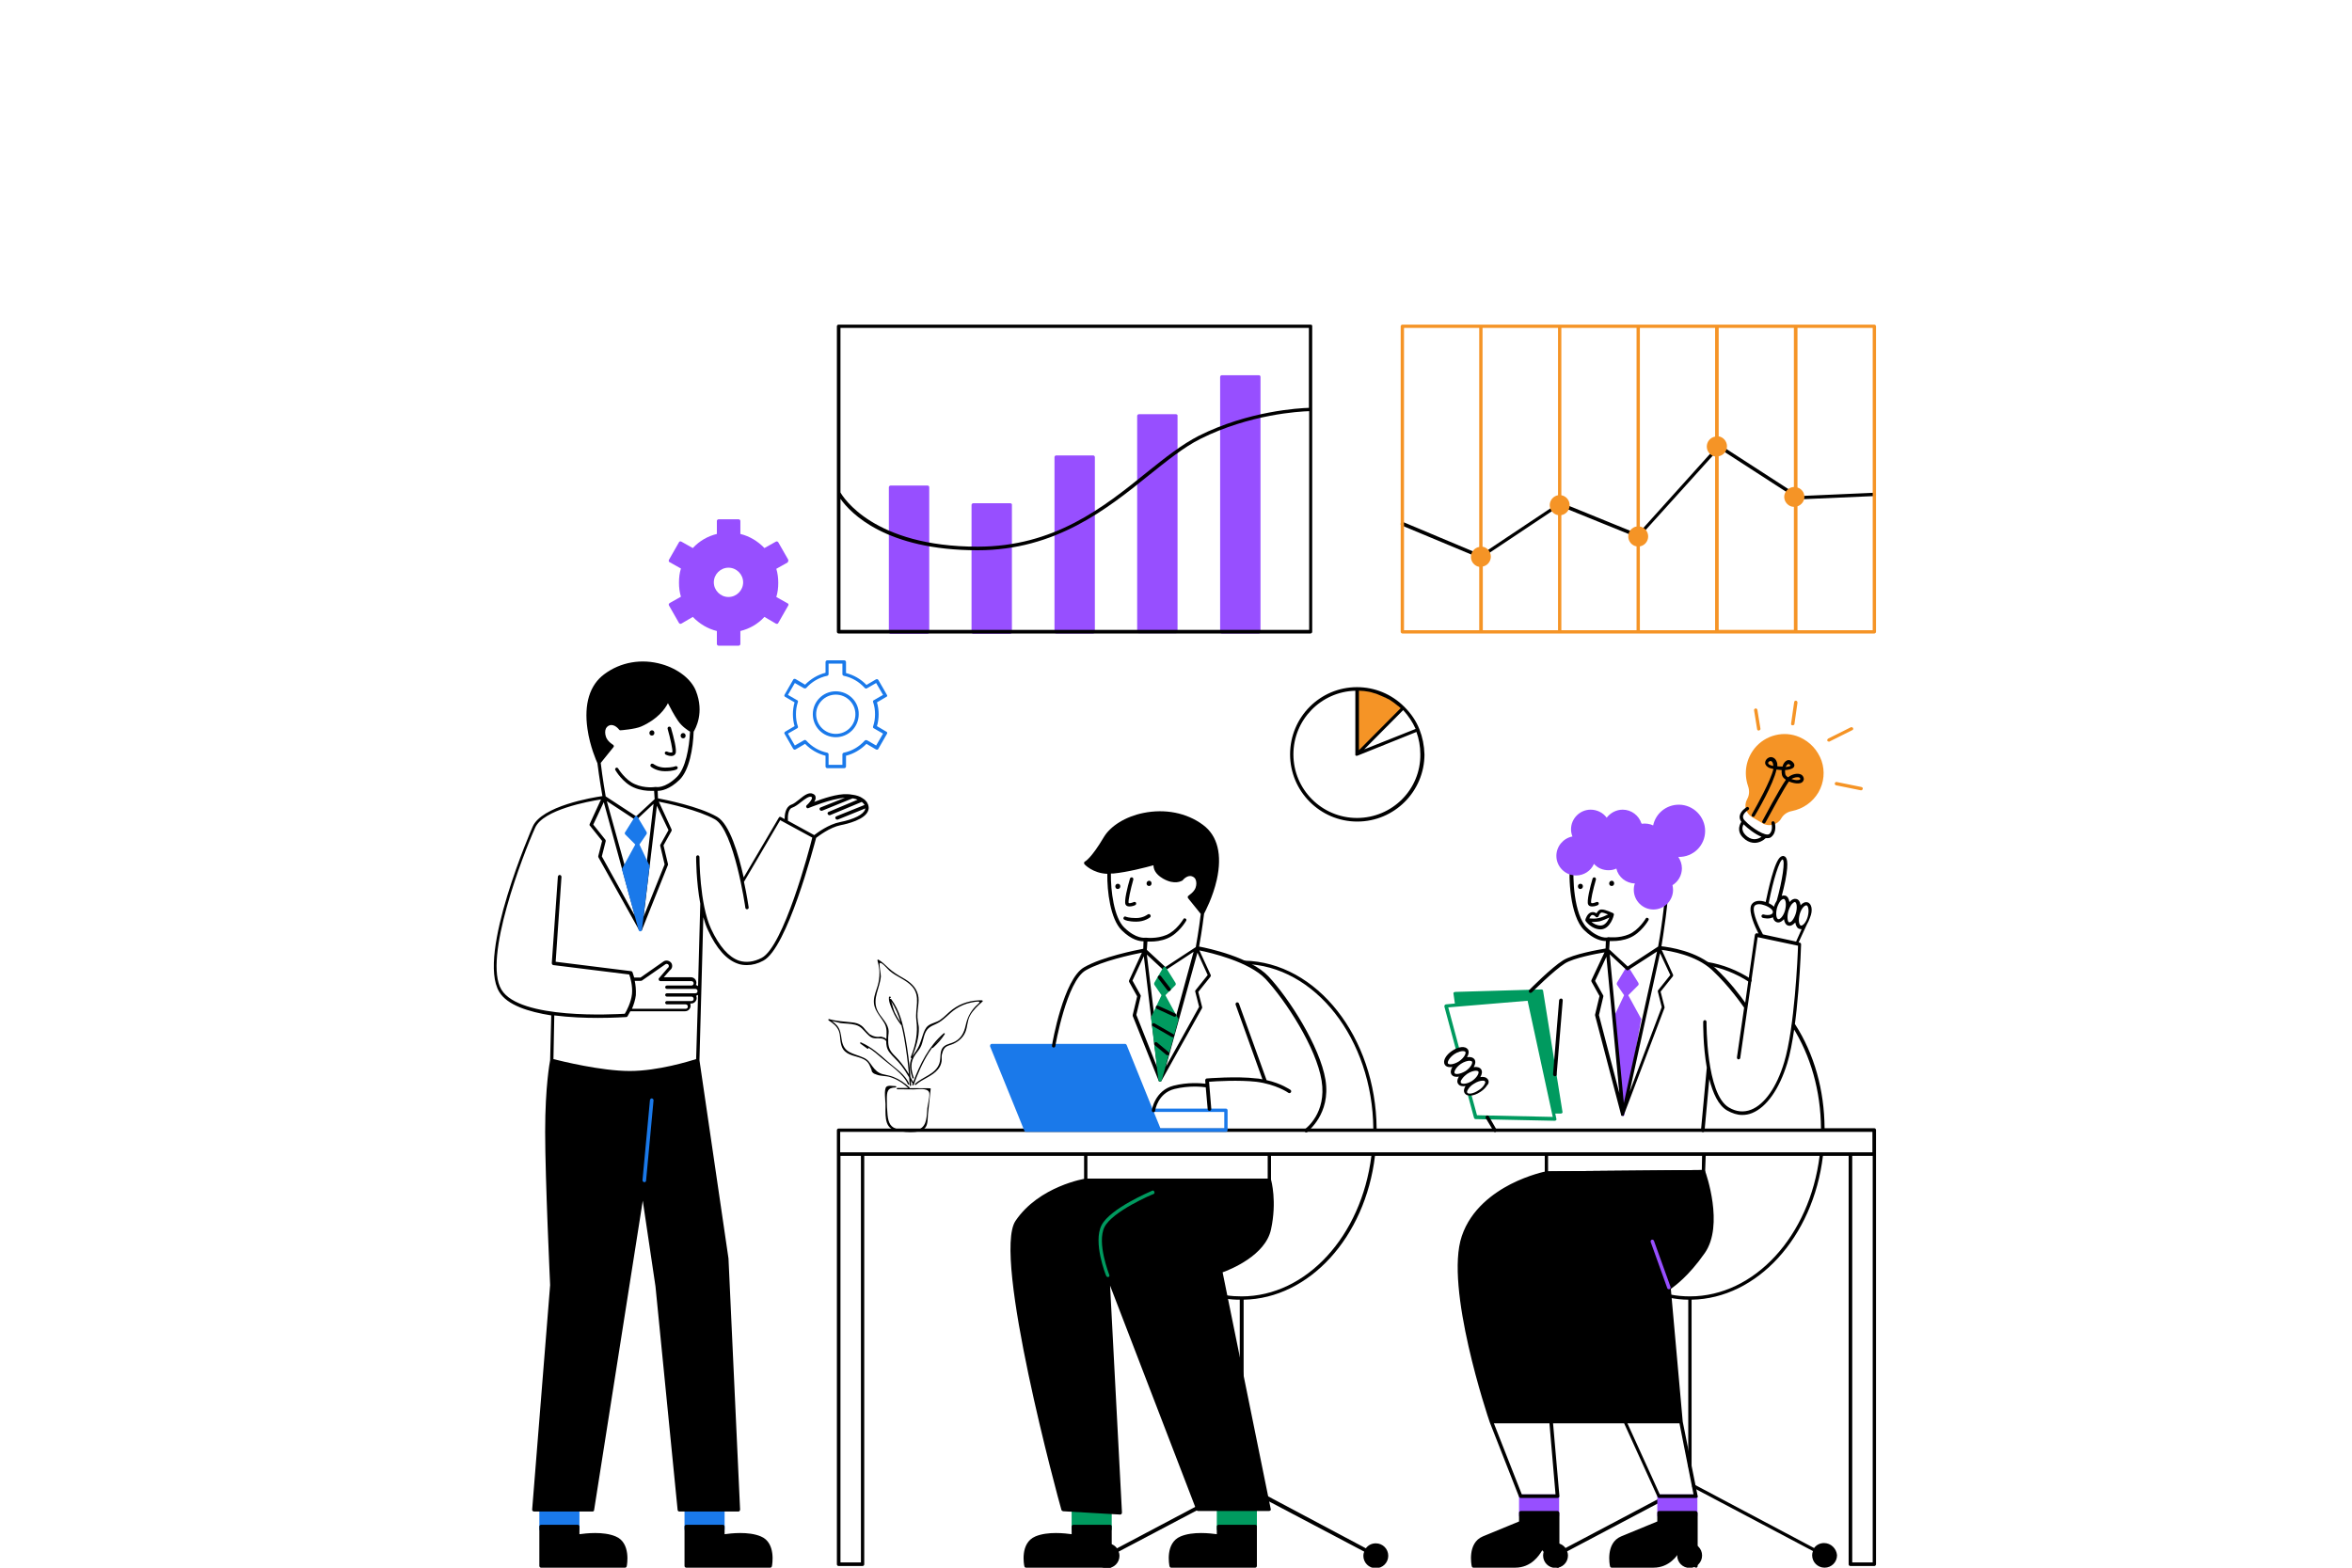 <svg xmlns="http://www.w3.org/2000/svg" xmlns:xlink="http://www.w3.org/1999/xlink" width="1200" zoomAndPan="magnify" viewBox="0 0 900 600" height="800" preserveAspectRatio="xMidYMid meet" version="1.0"><defs><clipPath id="9c1971965e"><path d="M 320 170 L 717.863 170 L 717.863 600 L 320 600 Z M 320 170 " clip-rule="nonzero"/></clipPath><clipPath id="f5766d1264"><path d="M 535 124.094 L 717.863 124.094 L 717.863 243 L 535 243 Z M 535 124.094 " clip-rule="nonzero"/></clipPath><clipPath id="49fc97acc3"><path d="M 320 124.094 L 503 124.094 L 503 243 L 320 243 Z M 320 124.094 " clip-rule="nonzero"/></clipPath><clipPath id="edcd712a27"><path d="M 316.852 367.297 L 376.102 367.297 L 376.102 433.297 L 316.852 433.297 Z M 316.852 367.297 " clip-rule="nonzero"/></clipPath></defs><rect x="-90" width="1080" fill="#ffffff" y="-60" height="720" fill-opacity="1"/><rect x="-90" width="1080" fill="#ffffff" y="-60" height="720" fill-opacity="1"/><g clip-path="url(#9c1971965e)"><path fill="#000000" d="M 536.297 201.078 L 566.453 213.672 C 566.559 213.672 566.664 213.672 566.664 213.672 C 566.77 213.672 566.875 213.672 566.98 213.566 L 596.82 193.668 L 626.551 205.734 C 626.762 205.84 627.082 205.734 627.293 205.523 L 657.871 171.652 L 687.816 191.023 C 687.922 191.129 688.027 191.129 688.238 191.129 L 717.23 189.859 C 717.547 189.859 717.863 189.539 717.863 189.223 C 717.863 188.906 717.547 188.59 717.23 188.59 L 688.449 189.859 L 658.188 170.277 C 657.871 170.066 657.555 170.172 657.34 170.383 L 626.762 204.359 L 597.137 192.293 C 596.926 192.188 596.715 192.188 596.5 192.398 L 566.664 212.297 L 536.93 199.809 C 536.613 199.703 536.191 199.809 536.086 200.125 C 535.871 200.547 535.977 200.973 536.297 201.078 Z M 653.426 368.199 C 653.109 368.094 652.688 368.41 652.688 368.73 C 652.578 369.047 652.898 369.469 653.215 369.469 C 658.824 370.422 664.219 372.539 669.297 375.82 C 669.402 375.926 669.508 375.926 669.617 375.926 C 669.828 375.926 670.039 375.82 670.145 375.609 C 670.355 375.293 670.25 374.867 669.934 374.656 C 664.855 371.375 659.246 369.152 653.426 368.199 Z M 634.488 573.742 L 599.039 592.477 C 598.195 591.312 596.82 590.57 595.23 590.57 C 592.586 590.57 590.469 592.688 590.469 595.336 C 590.469 597.98 592.586 600.098 595.23 600.098 C 597.875 600.098 599.992 597.98 599.992 595.336 C 599.992 594.805 599.887 594.277 599.676 593.746 L 635.121 575.012 C 635.438 574.801 635.543 574.484 635.438 574.168 C 635.227 573.637 634.805 573.531 634.488 573.742 Z M 697.973 590.57 C 696.387 590.57 695.008 591.312 694.164 592.477 L 648.453 568.238 C 648.137 568.027 647.711 568.238 647.605 568.559 C 647.395 568.875 647.605 569.297 647.926 569.402 L 693.738 593.641 C 693.527 594.172 693.422 594.699 693.422 595.23 C 693.422 597.875 695.539 599.992 698.184 599.992 C 700.828 599.992 702.945 597.875 702.945 595.23 C 702.734 592.688 700.617 590.57 697.973 590.57 Z M 646.551 590.57 C 643.902 590.57 641.789 592.688 641.789 595.336 C 641.789 597.98 643.902 600.098 646.551 600.098 C 649.195 600.098 651.309 597.98 651.309 595.336 C 651.309 592.688 649.195 590.57 646.551 590.57 Z M 717.23 431.812 L 698.184 431.812 C 698.078 417.203 694.27 403.551 686.969 392.121 C 686.758 391.805 686.332 391.695 686.016 391.91 C 685.699 392.121 685.594 392.543 685.805 392.859 C 692.895 404.082 696.703 417.523 696.809 431.918 L 526.773 431.918 C 526.457 396.988 503.918 368.199 476.09 367.672 C 475.773 367.672 475.457 367.988 475.457 368.305 C 475.457 368.625 475.773 368.941 476.09 368.941 C 503.176 369.469 525.188 397.73 525.504 431.918 L 320.867 431.918 C 320.551 431.918 320.234 432.234 320.234 432.551 L 320.234 598.723 C 320.234 599.039 320.551 599.355 320.867 599.355 L 330.074 599.355 C 330.391 599.355 330.707 599.039 330.707 598.723 L 330.707 442.395 L 414.828 442.395 L 414.828 451.816 C 414.828 452.133 415.145 452.449 415.461 452.449 C 415.781 452.449 416.098 452.133 416.098 451.816 L 416.098 442.395 L 485.086 442.395 L 485.086 451.816 C 485.086 452.133 485.402 452.449 485.719 452.449 C 486.035 452.449 486.355 452.133 486.355 451.816 L 486.355 442.395 L 524.762 442.395 C 520.953 473.09 499.793 496.16 475.137 496.16 C 473.129 496.16 471.223 496.055 469.211 495.738 C 468.895 495.633 468.473 495.949 468.473 496.27 C 468.367 496.586 468.684 497.008 469 497.008 C 470.801 497.328 472.598 497.434 474.398 497.434 L 474.398 567.711 L 427.418 592.582 C 426.57 591.418 425.195 590.68 423.609 590.68 C 420.965 590.68 418.848 592.793 418.848 595.441 C 418.848 598.086 420.965 600.203 423.609 600.203 C 426.254 600.203 428.371 598.086 428.371 595.441 C 428.371 594.91 428.266 594.383 428.055 593.852 L 474.398 569.402 L 474.398 595.336 C 474.398 595.652 474.715 595.969 475.031 595.969 C 475.352 595.969 475.668 595.652 475.668 595.336 L 475.668 569.402 L 522.012 593.852 C 521.801 594.383 521.695 594.91 521.695 595.441 C 521.695 598.086 523.809 600.203 526.457 600.203 C 529.102 600.203 531.219 598.086 531.219 595.441 C 531.219 592.793 529.102 590.68 526.457 590.68 C 524.867 590.68 523.492 591.418 522.648 592.582 L 475.879 567.711 L 475.879 497.434 C 500.957 497.008 522.434 473.512 526.137 442.395 L 591.105 442.395 L 591.105 448.957 C 591.105 449.168 591.211 449.273 591.316 449.379 C 591.422 449.484 591.633 449.594 591.738 449.594 L 651.84 449.062 C 652.156 449.062 652.473 448.746 652.473 448.426 L 652.688 442.395 L 696.277 442.395 C 692.469 473.09 671.309 496.16 646.656 496.16 C 644.117 496.16 641.574 495.949 639.035 495.422 C 638.719 495.316 638.297 495.633 638.297 495.949 C 638.191 496.27 638.508 496.691 638.824 496.691 C 641.152 497.113 643.586 497.434 646.02 497.434 L 646.02 561.148 C 646.02 561.465 646.336 561.785 646.656 561.785 C 646.973 561.785 647.289 561.465 647.289 561.148 L 647.289 497.434 C 672.367 497.008 693.844 473.512 697.551 442.395 L 707.391 442.395 L 707.391 598.723 C 707.391 599.039 707.707 599.355 708.023 599.355 L 717.23 599.355 C 717.547 599.355 717.863 599.039 717.863 598.723 L 717.863 432.445 C 717.863 432.129 717.547 431.812 717.23 431.812 Z M 329.438 597.98 L 321.609 597.98 C 321.609 597.98 321.609 442.395 321.609 442.395 L 329.438 442.395 Z M 651.203 447.793 L 592.375 448.32 L 592.375 442.395 L 651.309 442.395 Z M 716.594 597.98 L 708.766 597.98 L 708.766 442.395 L 716.594 442.395 Z M 716.594 441.02 L 708.023 441.02 C 708.023 441.02 707.918 441.02 707.918 441.02 L 330.18 441.02 C 330.18 441.02 330.074 441.02 330.074 441.02 L 321.504 441.02 L 321.504 433.188 L 716.488 433.188 L 716.488 441.02 Z M 716.594 441.02 " fill-opacity="1" fill-rule="nonzero"/></g><g clip-path="url(#f5766d1264)"><path fill="#f59426" d="M 717.23 124.238 L 536.613 124.238 C 536.297 124.238 535.977 124.555 535.977 124.871 L 535.977 241.824 C 535.977 242.145 536.297 242.461 536.613 242.461 L 717.23 242.461 C 717.547 242.461 717.863 242.145 717.863 241.824 L 717.863 124.871 C 717.863 124.555 717.547 124.238 717.23 124.238 Z M 686.438 186.367 C 684.43 186.473 682.734 188.164 682.734 190.176 C 682.734 192.188 684.43 193.984 686.438 193.984 L 686.438 241.086 L 657.66 241.086 L 657.66 174.617 C 659.457 174.301 660.832 172.711 660.832 170.809 C 660.832 168.902 659.457 167.312 657.66 166.996 L 657.66 125.508 L 686.438 125.508 Z M 567.297 216.848 C 569.098 216.531 570.473 214.941 570.473 213.039 C 570.473 211.133 569.098 209.543 567.297 209.227 L 567.297 125.508 L 596.184 125.508 L 596.184 189.539 C 594.387 189.859 593.008 191.445 593.008 193.352 C 593.008 195.258 594.387 196.844 596.184 197.16 L 596.184 241.191 L 567.402 241.191 L 567.402 216.848 Z M 597.453 197.16 C 599.254 196.844 600.629 195.258 600.629 193.352 C 600.629 191.445 599.254 189.859 597.453 189.539 L 597.453 125.508 L 626.234 125.508 L 626.234 201.5 C 624.434 201.816 623.059 203.406 623.059 205.312 C 623.059 207.215 624.434 208.805 626.234 209.121 L 626.234 241.191 L 597.453 241.191 Z M 627.504 209.121 C 629.301 208.805 630.676 207.215 630.676 205.312 C 630.676 203.406 629.301 201.816 627.504 201.5 L 627.504 125.508 L 656.285 125.508 L 656.285 167.102 C 654.484 167.422 653.109 169.008 653.109 170.914 C 653.109 172.816 654.484 174.406 656.285 174.723 L 656.285 241.191 L 627.504 241.191 Z M 537.25 125.508 L 566.027 125.508 L 566.027 209.332 C 564.23 209.652 562.855 211.238 562.855 213.145 C 562.855 215.047 564.23 216.637 566.027 216.953 L 566.027 241.191 L 537.25 241.191 Z M 716.594 241.191 L 687.816 241.191 L 687.816 193.773 C 689.297 193.246 690.461 191.871 690.461 190.176 C 690.461 188.48 689.402 187.105 687.816 186.578 L 687.816 125.508 L 716.594 125.508 Z M 716.594 241.191 " fill-opacity="1" fill-rule="nonzero"/></g><path fill="#1a79ea" d="M 221.09 577.129 L 207.02 577.129 C 206.699 577.129 206.383 577.449 206.383 577.766 L 206.383 585.281 C 206.383 585.598 206.699 585.914 207.02 585.914 L 221.09 585.914 C 221.406 585.914 221.727 585.598 221.727 585.281 L 221.727 577.766 C 221.727 577.449 221.406 577.129 221.09 577.129 Z M 276.641 577.129 L 262.566 577.129 C 262.25 577.129 261.934 577.449 261.934 577.766 L 261.934 585.281 C 261.934 585.598 262.25 585.914 262.566 585.914 L 276.641 585.914 C 276.957 585.914 277.273 585.598 277.273 585.281 L 277.273 577.766 C 277.273 577.449 276.957 577.129 276.641 577.129 Z M 276.641 577.129 " fill-opacity="1" fill-rule="nonzero"/><path fill="#974fff" d="M 648.875 571.945 L 634.805 571.945 C 634.488 571.945 634.168 572.262 634.168 572.578 L 634.168 580.094 C 634.168 580.41 634.488 580.73 634.805 580.73 L 648.875 580.73 C 649.195 580.73 649.512 580.41 649.512 580.094 L 649.512 572.578 C 649.512 572.156 649.195 571.945 648.875 571.945 Z M 595.973 571.945 L 581.898 571.945 C 581.582 571.945 581.266 572.262 581.266 572.578 L 581.266 580.094 C 581.266 580.41 581.582 580.73 581.898 580.73 L 595.973 580.73 C 596.289 580.73 596.605 580.41 596.605 580.094 L 596.605 572.578 C 596.605 572.156 596.289 571.945 595.973 571.945 Z M 595.973 571.945 " fill-opacity="1" fill-rule="nonzero"/><path fill="#974fff" d="M 354.938 185.836 L 340.762 185.836 C 340.441 185.836 340.125 186.152 340.125 186.473 L 340.125 241.934 C 340.125 242.25 340.441 242.566 340.762 242.566 L 354.938 242.566 C 355.258 242.566 355.574 242.25 355.574 241.934 L 355.574 186.473 C 355.574 186.047 355.258 185.836 354.938 185.836 Z M 386.574 192.609 L 372.398 192.609 C 372.082 192.609 371.762 192.926 371.762 193.246 L 371.762 241.934 C 371.762 242.25 372.082 242.566 372.398 242.566 L 386.574 242.566 C 386.895 242.566 387.211 242.25 387.211 241.934 L 387.211 193.246 C 387.316 192.926 387 192.609 386.574 192.609 Z M 418.32 174.301 L 404.141 174.301 C 403.824 174.301 403.504 174.617 403.504 174.934 L 403.504 241.824 C 403.504 242.145 403.824 242.461 404.141 242.461 L 418.32 242.461 C 418.637 242.461 418.953 242.145 418.953 241.824 L 418.953 174.934 C 418.953 174.617 418.637 174.301 418.32 174.301 Z M 449.957 158.531 L 435.777 158.531 C 435.461 158.531 435.141 158.848 435.141 159.164 L 435.141 241.719 C 435.141 242.039 435.461 242.355 435.777 242.355 L 449.957 242.355 C 450.273 242.355 450.59 242.039 450.59 241.719 L 450.59 159.164 C 450.695 158.848 450.379 158.531 449.957 158.531 Z M 481.699 143.605 L 467.52 143.605 C 467.203 143.605 466.887 143.922 466.887 144.242 L 466.887 241.824 C 466.887 242.145 467.203 242.461 467.52 242.461 L 481.699 242.461 C 482.016 242.461 482.332 242.145 482.332 241.824 L 482.332 144.242 C 482.332 143.816 482.016 143.605 481.699 143.605 Z M 301.609 214.203 L 297.801 207.535 C 297.695 207.43 297.59 207.32 297.379 207.215 C 297.168 207.215 297.062 207.215 296.852 207.32 L 292.512 209.758 C 289.973 207.109 286.797 205.207 283.305 204.359 L 283.305 199.383 C 283.305 199.066 282.988 198.75 282.672 198.75 L 274.949 198.75 C 274.629 198.75 274.312 199.066 274.312 199.383 L 274.312 204.359 C 270.82 205.207 267.648 207.004 265.105 209.758 L 260.77 207.32 C 260.664 207.215 260.453 207.215 260.238 207.215 C 260.027 207.215 259.922 207.32 259.816 207.535 L 256.008 214.203 C 255.902 214.309 255.902 214.52 255.902 214.73 C 255.902 214.941 256.008 215.047 256.219 215.152 L 260.559 217.59 C 260.027 219.281 259.816 221.082 259.816 222.988 C 259.816 224.891 260.027 226.586 260.559 228.383 L 256.219 230.82 C 256.113 230.926 256.008 231.031 255.902 231.242 C 255.902 231.453 255.902 231.559 256.008 231.77 L 259.816 238.438 C 259.922 238.547 260.027 238.652 260.238 238.758 C 260.453 238.758 260.559 238.758 260.77 238.652 L 265.105 236.109 C 267.648 238.758 270.82 240.66 274.312 241.508 L 274.312 246.484 C 274.312 246.801 274.629 247.117 274.949 247.117 L 282.672 247.117 C 282.988 247.117 283.305 246.801 283.305 246.484 L 283.305 241.508 C 286.797 240.66 289.973 238.863 292.512 236.109 L 296.852 238.652 C 296.957 238.758 297.168 238.758 297.379 238.758 C 297.59 238.758 297.695 238.652 297.801 238.438 L 301.609 231.77 C 301.824 231.453 301.719 231.031 301.398 230.926 L 297.062 228.488 C 297.59 226.691 297.801 224.996 297.801 223.094 C 297.801 221.188 297.59 219.492 297.062 217.695 L 301.398 215.262 C 301.609 214.941 301.719 214.52 301.609 214.203 Z M 278.758 228.488 C 275.688 228.488 273.148 225.949 273.148 222.879 C 273.148 219.812 275.688 217.27 278.758 217.27 C 281.824 217.27 284.363 219.812 284.363 222.879 C 284.363 225.949 281.824 228.488 278.758 228.488 Z M 278.758 228.488 " fill-opacity="1" fill-rule="nonzero"/><path fill="#009a5f" d="M 480.324 577.129 L 466.25 577.129 C 465.934 577.129 465.617 577.449 465.617 577.766 L 465.617 585.281 C 465.617 585.598 465.934 585.914 466.25 585.914 L 480.324 585.914 C 480.641 585.914 480.957 585.598 480.957 585.281 L 480.957 577.766 C 480.957 577.449 480.746 577.129 480.324 577.129 Z M 424.773 577.129 L 410.699 577.129 C 410.383 577.129 410.066 577.449 410.066 577.766 L 410.066 585.281 C 410.066 585.598 410.383 585.914 410.699 585.914 L 424.773 585.914 C 425.09 585.914 425.406 585.598 425.406 585.281 L 425.406 577.766 C 425.406 577.449 425.195 577.129 424.773 577.129 Z M 424.773 577.129 " fill-opacity="1" fill-rule="nonzero"/><path fill="#000000" d="M 254.738 288.82 C 254.949 288.926 255.902 289.348 256.855 289.348 C 257.488 289.348 258.125 289.137 258.441 288.504 C 259.184 287.336 257.699 281.836 256.75 278.555 C 256.641 278.234 256.324 278.023 255.902 278.129 C 255.586 278.234 255.371 278.555 255.477 278.977 C 256.535 282.68 257.488 287.125 257.277 287.867 C 257.066 288.184 255.902 287.973 255.266 287.656 C 254.949 287.551 254.527 287.656 254.422 287.973 C 254.316 288.289 254.422 288.609 254.738 288.82 Z M 249.023 292.523 C 248.812 292.84 248.812 293.266 249.129 293.477 C 249.234 293.582 251.246 295.172 254.422 295.172 C 257.488 295.172 258.863 294.535 258.969 294.43 C 259.289 294.219 259.395 293.898 259.289 293.582 C 259.074 293.266 258.758 293.16 258.441 293.266 C 258.441 293.266 257.277 293.793 254.527 293.793 C 251.773 293.793 250.082 292.418 250.082 292.418 C 249.66 292.207 249.234 292.207 249.023 292.523 Z M 249.449 281.516 C 250.719 281.516 250.719 279.504 249.449 279.504 C 248.176 279.613 248.176 281.516 249.449 281.516 Z M 261.402 282.574 C 262.672 282.574 262.672 280.562 261.402 280.562 C 260.133 280.562 260.133 282.574 261.402 282.574 Z M 332.191 307.977 C 332.191 307.871 332.191 307.871 332.191 307.977 C 331.977 307.555 331.871 307.234 331.66 306.918 C 331.238 306.391 330.707 305.859 330.074 305.543 C 330.074 305.543 329.969 305.438 329.969 305.438 C 329.016 304.801 327.746 304.379 326.266 304.168 C 326.266 304.168 326.16 304.168 326.16 304.168 C 325.523 304.062 324.891 303.953 324.254 303.953 C 320.445 303.742 314.836 305.648 311.559 306.918 C 311.98 306.285 312.191 305.648 312.086 305.117 C 312.086 304.695 311.875 304.168 311.133 303.848 C 309.547 303.004 307.641 304.484 305.844 305.965 C 304.785 306.812 303.727 307.66 302.773 307.977 C 300.555 308.824 300.234 311.785 300.234 313.48 L 298.859 312.738 C 298.543 312.527 298.121 312.633 298.016 312.953 L 284.574 335.812 C 282.566 326.816 279.18 315.387 274.418 312.633 C 267.434 308.613 254.527 306.07 251.773 305.543 L 251.668 302.684 C 253.043 302.684 256.219 302.156 260.027 298.449 C 263.73 294.852 265.215 286.492 265.426 280.035 C 266.059 278.977 269.656 272.836 266.27 264.371 C 264.473 259.926 259.5 256.008 253.258 254.211 C 245.531 251.988 237.492 253.363 231.25 258.02 C 225.641 262.148 223.418 269.449 224.793 278.977 C 225.746 285.75 228.285 291.359 228.602 292.102 C 229.344 297.922 230.191 302.895 230.508 304.695 C 226.594 305.227 207.336 308.508 203.844 316.34 C 203.633 316.867 182.363 365.344 191.039 379.633 C 194.109 384.711 202.258 387.25 210.934 388.629 C 210.934 388.629 210.934 388.629 210.934 388.734 L 210.508 405.773 C 210.402 406.41 208.605 415.617 208.605 433.188 C 208.605 451.391 210.508 491.504 210.508 491.824 L 203.633 577.766 C 203.633 577.977 203.633 578.082 203.844 578.293 C 203.949 578.398 204.16 578.508 204.371 578.508 L 226.699 578.508 C 227.016 578.508 227.332 578.293 227.332 577.977 L 245.957 459.539 L 250.824 492.352 L 259.289 577.871 C 259.289 578.188 259.605 578.508 259.922 578.508 L 282.566 578.508 C 282.777 578.508 282.883 578.398 282.988 578.293 C 283.094 578.188 283.199 577.977 283.199 577.766 L 278.758 481.66 L 267.648 405.773 L 269.129 351.055 C 269.656 352.852 270.188 354.547 270.926 356.027 C 274.207 363.121 278.016 367.352 282.355 368.836 C 283.52 369.258 284.574 369.363 285.844 369.363 C 287.855 369.363 289.973 368.836 292.09 367.672 C 301.188 362.906 311.344 324.172 312.297 320.676 C 313.145 320.043 317.484 316.656 321.715 315.809 C 323.938 315.387 331.344 313.691 332.297 309.988 C 332.508 309.352 332.402 308.613 332.191 307.977 Z M 255.797 317.715 L 252.727 323.219 C 252.621 323.324 252.621 323.535 252.621 323.641 L 254.316 330.84 L 246.273 350.844 L 251.352 308.398 Z M 244.898 352.324 L 232.199 306.602 L 242.992 313.691 C 243.098 313.797 243.203 313.797 243.309 313.797 C 243.523 313.797 243.629 313.691 243.734 313.586 L 250.082 307.66 Z M 229.871 291.996 L 234.738 285.961 C 234.844 285.855 234.953 285.645 234.844 285.434 C 234.844 285.223 234.738 285.113 234.527 285.008 C 234.527 285.008 232.52 283.844 231.883 282.047 C 231.461 280.777 231.461 279.613 231.883 278.766 C 232.199 278.234 232.625 277.812 233.258 277.602 C 235.164 276.965 236.855 279.188 236.855 279.188 C 236.961 279.398 237.172 279.504 237.387 279.504 C 237.598 279.504 243.098 279.082 245.426 278.023 C 251.668 275.273 254.527 271.25 255.586 269.133 C 256.43 270.828 258.02 273.789 259.395 275.801 C 260.98 278.129 263.203 279.504 264.051 280.035 C 263.73 286.281 262.355 294.113 258.969 297.395 C 254.316 301.945 251.035 301.203 251.035 301.203 C 250.93 301.203 250.824 301.203 250.719 301.203 C 250.719 301.203 246.801 301.84 242.992 300.145 C 239.184 298.559 236.539 294.113 236.539 294.113 C 236.328 293.793 235.902 293.688 235.691 293.898 C 235.375 294.113 235.27 294.43 235.48 294.746 C 235.586 294.957 238.336 299.617 242.57 301.414 C 245.004 302.473 247.438 302.684 249.023 302.684 C 249.555 302.684 249.977 302.684 250.293 302.684 L 250.504 305.859 L 243.418 312.422 L 231.777 304.801 C 231.566 303.531 230.613 298.238 229.871 291.996 Z M 231.035 307.023 L 239.5 337.93 L 242.992 350.629 L 230.297 327.77 L 231.777 321.949 C 231.777 321.734 231.777 321.523 231.672 321.418 L 227.016 315.598 Z M 266.375 405.352 C 263.941 406.09 251.883 409.902 240.984 409.902 C 229.977 409.902 214.742 406.09 211.781 405.352 L 212.098 388.629 C 217.918 389.367 223.949 389.582 228.816 389.582 C 234.738 389.582 239.078 389.262 239.605 389.262 C 239.82 389.262 240.031 389.156 240.137 388.945 C 240.137 388.84 240.664 388.098 241.195 387.039 L 262.145 387.039 C 263.309 387.039 264.262 386.086 264.262 384.922 C 264.262 384.605 264.156 384.395 264.156 384.078 L 264.473 384.078 C 265.637 384.078 266.59 383.125 266.59 381.961 C 266.59 381.641 266.484 381.324 266.375 381.113 C 266.59 381.008 266.906 380.902 267.117 380.797 Z M 242.887 375.398 L 245.215 375.398 C 245.32 375.398 245.426 375.398 245.637 375.293 L 254.633 369.047 C 254.844 368.941 255.055 368.836 255.266 368.941 C 255.477 368.941 255.691 369.047 255.797 369.258 C 255.902 369.469 256.008 369.684 255.902 369.895 C 255.902 370.105 255.797 370.316 255.586 370.422 C 255.586 370.422 255.477 370.527 255.477 370.527 L 252.199 374.34 C 251.988 374.551 251.988 374.762 252.094 375.078 C 252.199 375.293 252.41 375.504 252.727 375.504 L 264.578 375.504 C 265 375.504 265.426 375.82 265.426 376.352 C 265.426 376.773 265.105 377.195 264.578 377.195 L 255.16 377.195 C 254.844 377.195 254.527 377.516 254.527 377.832 C 254.527 378.148 254.844 378.469 255.16 378.469 L 266.059 378.469 C 266.484 378.469 266.906 378.785 266.906 379.312 C 266.906 379.844 266.59 380.16 266.059 380.16 L 255.16 380.16 C 254.844 380.16 254.527 380.477 254.527 380.797 C 254.527 381.113 254.844 381.43 255.16 381.43 L 264.578 381.43 C 265 381.43 265.426 381.746 265.426 382.277 C 265.426 382.805 265.105 383.125 264.578 383.125 L 255.16 383.125 C 254.844 383.125 254.527 383.441 254.527 383.758 C 254.527 384.078 254.844 384.395 255.16 384.395 L 262.355 384.395 C 262.781 384.395 263.203 384.711 263.203 385.242 C 263.203 385.77 262.887 386.086 262.355 386.086 L 241.828 386.086 C 242.465 384.605 243.098 382.699 243.309 380.902 C 243.418 378.785 243.203 376.879 242.887 375.398 Z M 291.453 366.613 C 288.387 368.199 285.422 368.52 282.777 367.672 C 278.863 366.297 275.266 362.273 272.09 355.5 C 267.648 345.973 267.648 328.086 267.648 327.98 C 267.648 327.664 267.328 327.344 267.012 327.344 C 266.695 327.344 266.375 327.664 266.375 327.98 C 266.375 328.512 266.375 337.293 267.965 345.867 L 267.117 377.41 C 266.906 377.195 266.59 377.09 266.27 376.984 C 266.375 376.773 266.484 376.457 266.484 376.137 C 266.484 374.973 265.531 374.02 264.367 374.02 L 253.996 374.02 L 256.324 371.375 C 256.75 371.059 257.066 370.633 257.172 370.105 C 257.277 369.574 257.172 368.941 256.855 368.52 C 256.535 368.094 256.008 367.777 255.477 367.672 C 254.949 367.566 254.316 367.672 253.891 367.988 L 245.109 374.129 L 242.676 374.129 C 242.359 372.965 242.039 372.223 242.039 372.117 C 241.934 371.906 241.723 371.691 241.512 371.691 L 212.625 368.094 L 214.848 335.602 C 214.848 335.285 214.637 334.965 214.215 334.859 C 213.895 334.859 213.578 335.07 213.473 335.496 L 211.145 368.625 C 211.145 368.941 211.355 369.258 211.672 369.363 L 240.77 372.965 C 241.195 374.023 242.148 377.41 241.828 380.477 C 241.512 383.547 239.715 387.039 239.078 387.992 C 235.164 388.203 198.871 390.32 191.887 378.785 C 184.691 366.93 200.246 326.816 204.797 316.762 C 207.863 309.883 225.219 306.707 229.977 305.965 L 225.641 315.387 C 225.535 315.598 225.535 315.914 225.746 316.02 L 230.402 321.844 L 228.922 327.664 C 228.922 327.875 228.922 327.98 229.027 328.191 L 244.582 356.027 C 244.582 356.133 244.688 356.133 244.793 356.133 C 244.793 356.133 244.793 356.133 244.898 356.133 C 244.898 356.133 244.898 356.133 245.004 356.133 C 245.109 356.133 245.109 356.133 245.215 356.133 C 245.215 356.133 245.32 356.133 245.32 356.133 C 245.32 356.133 245.32 356.133 245.426 356.133 C 245.426 356.133 245.426 356.133 245.531 356.133 C 245.637 356.133 245.637 356.027 245.637 355.922 L 255.586 331.051 C 255.586 330.945 255.691 330.84 255.586 330.625 L 253.891 323.535 L 256.961 318.031 C 257.066 317.82 257.066 317.609 256.961 317.398 L 252.094 306.812 C 255.902 307.555 267.328 310.094 273.57 313.586 C 280.871 317.715 285.211 347.137 285.211 347.457 C 285.211 347.773 285.633 348.09 285.953 347.984 C 286.27 347.984 286.586 347.562 286.48 347.242 C 286.375 346.82 285.844 342.691 284.684 337.508 L 298.543 313.902 L 310.816 320.57 C 309.652 325.441 299.812 362.273 291.453 366.613 Z M 331.027 309.777 C 330.496 311.68 326.793 313.586 321.398 314.645 C 317.059 315.492 312.828 318.668 311.559 319.621 L 301.504 314.117 C 301.398 312.633 301.504 309.672 303.094 309.141 C 304.258 308.719 305.422 307.871 306.586 306.918 C 308.066 305.754 309.652 304.59 310.5 305.012 C 310.711 305.117 310.711 305.227 310.711 305.332 C 310.816 305.965 309.547 307.449 308.699 308.188 C 308.488 308.398 308.383 308.719 308.594 309.035 C 308.805 309.352 309.125 309.457 309.441 309.246 C 309.547 309.246 317.906 305.648 323.301 305.332 L 313.992 309.035 C 313.672 309.141 313.461 309.562 313.672 309.883 C 313.777 310.094 313.992 310.305 314.309 310.305 C 314.414 310.305 314.52 310.305 314.52 310.305 L 326.266 305.543 C 327.004 305.648 327.641 305.859 328.168 306.07 L 317.059 310.73 C 316.742 310.836 316.531 311.258 316.742 311.574 C 316.848 311.785 317.059 312 317.375 312 C 317.484 312 317.59 312 317.59 312 L 329.758 306.918 C 330.18 307.234 330.496 307.555 330.707 307.871 C 330.707 307.977 330.816 307.977 330.816 308.082 L 320.023 312.422 C 319.703 312.527 319.492 312.953 319.703 313.27 C 319.809 313.48 320.023 313.691 320.34 313.691 C 320.445 313.691 320.551 313.691 320.551 313.691 L 331.238 309.352 C 331.133 309.352 331.027 309.562 331.027 309.777 Z M 652.367 479.543 C 659.773 468.855 652.793 449.062 652.473 448.215 C 652.367 448.004 652.156 447.793 651.84 447.793 L 591.738 448.32 C 591.738 448.32 591.633 448.32 591.633 448.32 C 591.422 448.32 585.18 449.594 578.09 453.191 C 571.531 456.578 562.855 462.715 559.363 473.09 C 552.695 492.668 569.309 542.203 570.051 544.32 L 581.266 572.898 C 581.371 573.109 581.582 573.32 581.898 573.32 L 595.973 573.32 C 596.184 573.32 596.289 573.215 596.5 573.109 C 596.605 573.004 596.715 572.789 596.715 572.578 L 594.281 544.742 L 621.473 544.742 L 634.273 572.898 C 634.383 573.109 634.594 573.32 634.91 573.32 L 648.984 573.32 C 649.195 573.32 649.406 573.215 649.512 573.109 C 649.617 573.004 649.723 572.789 649.617 572.578 L 643.902 544.109 L 639.355 493.305 C 640.73 492.246 646.02 488.648 652.367 479.543 Z M 595.23 571.945 L 582.324 571.945 L 571.637 544.742 L 592.902 544.742 Z M 642.633 544.637 L 648.031 571.945 L 635.121 571.945 L 622.742 544.742 L 642.633 544.742 Z M 485.719 451.074 L 415.461 451.074 C 415.25 451.074 397.582 453.93 388.586 467.266 C 379.594 480.602 404.988 573.953 406.152 577.871 C 406.258 578.188 406.469 578.293 406.785 578.398 L 428.688 579.672 C 428.898 579.672 429.004 579.566 429.109 579.457 C 429.219 579.352 429.324 579.141 429.324 578.93 L 424.773 492.035 L 457.785 577.871 C 457.891 578.082 458.102 578.293 458.422 578.293 L 485.613 578.293 C 485.824 578.293 486.035 578.188 486.141 578.082 C 486.25 577.977 486.355 577.766 486.25 577.555 L 467.836 486.953 C 470.801 485.895 484.238 480.496 486.355 470.547 C 488.684 459.859 486.461 451.816 486.355 451.496 C 486.355 451.285 486.035 451.074 485.719 451.074 Z M 485.719 451.074 " fill-opacity="1" fill-rule="nonzero"/><path fill="#974fff" d="M 628.031 390.004 L 623.059 380.902 L 626.867 377.09 C 627.082 376.879 627.082 376.562 626.973 376.242 L 623.27 370.316 C 623.164 370.105 622.953 370 622.742 370 C 622.531 370 622.32 370.105 622.211 370.316 L 618.723 376.137 C 618.617 376.352 618.617 376.668 618.723 376.879 L 621.473 380.902 L 617.559 389.156 C 617.559 389.262 617.453 389.367 617.453 389.473 L 620.309 426.52 C 620.309 426.836 620.625 427.152 620.941 427.152 C 621.262 427.152 621.578 426.941 621.578 426.625 L 627.926 390.531 C 628.031 390.32 628.031 390.109 628.031 390.004 Z M 628.031 390.004 " fill-opacity="1" fill-rule="nonzero"/><path fill="#009a5f" d="M 590.469 379.207 C 590.469 378.891 590.152 378.68 589.836 378.68 L 556.824 379.633 C 556.609 379.633 556.504 379.738 556.293 379.844 C 556.188 379.949 556.082 380.16 556.188 380.371 L 556.719 384.078 L 553.332 384.395 C 553.121 384.395 553.016 384.5 552.801 384.711 C 552.695 384.922 552.695 385.027 552.695 385.242 L 557.246 402.176 C 557.352 402.492 557.668 402.703 558.094 402.598 C 558.41 402.492 558.621 402.176 558.516 401.75 L 554.176 385.559 L 584.543 383.02 L 593.75 425.566 L 594.172 427.473 L 565.184 426.836 L 563.066 419.109 C 562.961 418.793 562.641 418.582 562.219 418.688 C 561.902 418.793 561.691 419.109 561.797 419.531 L 564.02 427.789 C 564.125 428.105 564.336 428.316 564.652 428.316 L 594.914 428.953 C 595.125 428.953 595.336 428.848 595.441 428.742 C 595.551 428.637 595.656 428.422 595.551 428.211 L 595.125 426.199 L 597.242 426.199 C 597.453 426.199 597.664 426.094 597.77 425.988 C 597.875 425.883 597.984 425.672 597.875 425.461 Z M 440.855 455.73 C 440.223 456.047 424.773 462.504 421.492 468.961 C 418.211 475.523 423.082 487.906 423.293 488.328 C 423.398 488.543 423.609 488.754 423.926 488.754 C 424.031 488.754 424.137 488.754 424.137 488.754 C 424.457 488.648 424.668 488.223 424.457 487.906 C 424.457 487.801 419.59 475.629 422.656 469.598 C 425.727 463.562 441.172 457 441.387 457 C 441.703 456.895 441.914 456.473 441.703 456.152 C 441.598 455.73 441.277 455.52 440.855 455.73 Z M 440.855 455.73 " fill-opacity="1" fill-rule="nonzero"/><path fill="#000000" d="M 569.309 413.078 C 568.992 412.652 568.566 412.336 567.934 412.23 C 567.508 412.125 566.98 412.125 566.453 412.23 C 567.086 411.172 567.297 410.113 566.77 409.266 C 566.238 408.527 565.184 408.207 563.91 408.418 C 564.547 407.363 564.758 406.305 564.23 405.457 C 563.699 404.715 562.641 404.398 561.371 404.609 C 562.008 403.551 562.219 402.492 561.691 401.645 C 560.738 400.27 558.199 400.48 555.66 402.176 C 553.121 403.867 551.957 406.195 552.906 407.574 C 553.332 408.207 554.07 408.418 554.918 408.418 C 555.129 408.418 555.445 408.418 555.766 408.312 C 555.129 409.371 554.918 410.43 555.445 411.277 C 555.871 411.914 556.609 412.125 557.457 412.125 C 557.668 412.125 557.988 412.125 558.305 412.02 C 558.305 412.02 558.199 412.125 558.199 412.125 C 557.562 413.184 557.457 414.137 557.988 414.875 C 558.41 415.512 559.152 415.723 559.996 415.723 C 560.207 415.723 560.527 415.723 560.844 415.617 C 560.844 415.617 560.738 415.723 560.738 415.723 C 560.102 416.781 559.996 417.734 560.527 418.477 C 560.949 419.109 561.691 419.32 562.535 419.32 C 563.699 419.32 565.18 418.793 566.559 417.84 C 567.723 417.098 568.566 416.145 569.098 415.301 C 569.73 414.77 569.836 413.711 569.309 413.078 Z M 554.07 407.043 C 553.754 406.516 554.496 404.82 556.504 403.445 C 557.773 402.598 559.043 402.281 559.785 402.281 C 560.207 402.281 560.527 402.387 560.738 402.598 C 561.055 403.129 560.316 404.82 558.305 406.195 C 556.293 407.469 554.496 407.574 554.07 407.043 Z M 556.609 410.75 C 556.293 410.219 557.035 408.527 559.043 407.148 C 560.316 406.305 561.586 405.984 562.324 405.984 C 562.75 405.984 563.066 406.09 563.277 406.305 C 563.594 406.832 562.855 408.527 560.844 409.902 C 558.727 411.172 556.93 411.277 556.609 410.75 Z M 559.043 414.453 C 558.832 414.137 558.938 413.605 559.363 413.078 C 559.785 412.336 560.633 411.594 561.477 410.961 C 562.75 410.113 564.02 409.797 564.758 409.797 C 565.184 409.797 565.5 409.902 565.711 410.113 C 566.027 410.641 565.289 412.336 563.277 413.711 C 561.266 414.98 559.469 414.98 559.043 414.453 Z M 567.934 415.195 C 567.508 415.934 566.664 416.781 565.711 417.309 C 563.699 418.688 561.902 418.793 561.477 418.262 C 561.266 417.945 561.371 417.523 561.797 416.887 C 562.219 416.145 563.066 415.301 564.02 414.77 C 565.289 413.922 566.559 413.605 567.297 413.605 C 567.402 413.605 567.617 413.605 567.723 413.605 C 567.934 413.605 568.145 413.711 568.25 413.922 C 568.461 414.031 568.355 414.559 567.934 415.195 Z M 567.934 415.195 " fill-opacity="1" fill-rule="nonzero"/><path fill="#000000" d="M 609.305 346.926 C 610.258 346.926 611.316 346.504 611.422 346.398 C 611.738 346.293 611.844 345.867 611.738 345.551 C 611.633 345.234 611.207 345.125 610.891 345.234 C 610.152 345.551 609.094 345.867 608.883 345.551 C 608.562 344.809 609.621 340.363 610.68 336.66 C 610.785 336.344 610.574 335.918 610.258 335.812 C 609.938 335.707 609.516 335.918 609.41 336.234 C 608.457 339.41 607.082 345.02 607.719 346.184 C 608.035 346.82 608.668 346.926 609.305 346.926 Z M 616.711 339.094 C 617.98 339.094 617.98 337.082 616.711 337.082 C 615.441 337.188 615.441 339.094 616.711 339.094 Z M 597.348 382.172 C 597.031 382.172 596.711 382.383 596.605 382.805 L 594.277 411.172 C 594.277 411.488 594.492 411.809 594.914 411.914 C 594.914 411.914 594.914 411.914 595.02 411.914 C 595.336 411.914 595.656 411.699 595.656 411.277 L 597.984 382.914 C 597.984 382.488 597.77 382.172 597.348 382.172 Z M 569.73 427.258 C 569.52 426.941 569.098 426.836 568.777 427.047 C 568.461 427.258 568.355 427.684 568.566 428 L 571.531 432.977 C 571.637 433.188 571.848 433.293 572.059 433.293 C 572.164 433.293 572.27 433.293 572.375 433.188 C 572.695 432.977 572.801 432.551 572.59 432.234 Z M 604.754 338.246 C 603.484 338.246 603.484 340.258 604.754 340.258 C 606.023 340.152 606.023 338.246 604.754 338.246 Z M 617.559 350.102 C 617.559 350.102 617.559 349.996 617.559 349.996 C 617.559 349.891 617.559 349.785 617.453 349.68 C 617.344 349.57 617.344 349.57 617.238 349.465 C 616.922 349.359 614.277 348.09 613.008 348.09 C 611.949 347.984 611.316 348.832 610.891 349.57 C 610.469 349.254 609.727 348.938 608.988 349.148 C 607.398 349.465 606.66 351.793 606.66 352.008 C 606.66 352.113 606.66 352.113 606.66 352.219 C 606.66 352.219 606.66 352.324 606.66 352.324 C 606.66 352.43 606.66 352.43 606.766 352.43 C 606.766 352.43 606.766 352.535 606.766 352.535 C 606.871 352.641 608.988 355.711 612.586 355.711 C 616.289 355.5 617.559 350.312 617.559 350.102 Z M 608.141 351.477 C 608.457 350.844 608.773 350.312 609.199 350.207 C 609.938 350.102 610.574 350.844 610.574 350.844 C 610.68 351.055 610.996 351.16 611.207 351.055 C 611.422 351.055 611.633 350.844 611.738 350.629 C 611.844 350.207 612.371 349.254 612.902 349.254 C 613.43 349.254 614.383 349.57 615.336 349.996 C 614.277 350.523 612.797 351.16 611.738 351.371 C 610.574 351.688 609.094 351.582 608.141 351.477 Z M 612.477 354.23 C 610.996 354.23 609.727 353.488 608.988 352.852 C 609.305 352.852 609.516 352.852 609.832 352.852 C 610.574 352.852 611.316 352.746 612.055 352.641 C 613.219 352.324 614.699 351.688 615.863 351.16 C 615.23 352.535 614.172 354.23 612.477 354.23 Z M 691.625 345.34 C 690.777 345.125 689.719 345.551 688.977 346.504 C 688.977 346.398 688.977 346.398 688.977 346.293 C 688.766 345.02 688.238 344.281 687.391 344.07 C 686.543 343.855 685.699 344.176 684.852 345.125 C 684.852 345.125 684.746 345.234 684.746 345.234 C 684.535 343.961 684.004 343.012 683.16 342.797 C 682.734 342.691 682.312 342.691 681.785 342.902 C 682.207 341.316 682.734 339.199 683.16 337.082 C 684.641 329.355 683.688 327.98 682.629 327.664 C 682.418 327.559 681.996 327.559 681.465 327.875 C 678.926 329.355 676.492 341.316 675.645 345.234 C 675.434 345.125 675.223 345.125 675.012 345.02 C 672.578 344.387 670.672 345.02 670.039 346.609 C 669.086 349.359 671.625 354.758 672.895 357.297 L 672.367 357.191 C 672.156 357.191 672.051 357.191 671.836 357.297 C 671.73 357.406 671.625 357.617 671.52 357.723 L 667.816 383.758 C 666.02 381.219 661.891 375.609 656.176 370.316 C 649.406 363.965 638.613 362.484 635.758 362.168 C 636.285 358.887 638.613 344.914 638.719 334.859 C 638.824 327.98 636.922 322.477 633.324 318.773 C 630.043 315.492 625.492 313.797 619.672 313.797 C 606.766 313.797 601.793 324.277 600.84 330.414 C 600.098 335.391 600.734 350.629 606.129 355.922 C 609.938 359.734 613.113 360.156 614.488 360.156 L 614.383 363.016 C 611.949 363.438 602.004 365.129 598.09 367.566 C 593.645 370.316 585.496 378.574 585.18 378.891 C 584.969 379.102 584.969 379.523 585.18 379.844 C 585.391 380.055 585.816 380.055 586.133 379.844 C 586.238 379.738 594.598 371.375 598.828 368.73 C 602.215 366.613 610.785 365.023 613.961 364.496 L 608.988 375.078 C 608.883 375.293 608.883 375.504 608.988 375.715 L 612.055 381.219 L 610.363 388.309 C 610.363 388.414 610.363 388.523 610.363 388.629 L 620.309 426.625 C 620.309 426.625 620.309 426.625 620.309 426.73 C 620.309 426.73 620.309 426.836 620.309 426.836 C 620.309 426.836 620.309 426.836 620.414 426.941 C 620.414 426.941 620.414 426.941 620.52 427.047 C 620.52 427.047 620.52 427.047 620.625 427.047 C 620.625 427.047 620.73 427.047 620.73 427.047 C 620.73 427.047 620.836 427.047 620.836 427.047 C 620.836 427.047 620.941 427.047 620.941 427.047 C 620.941 427.047 620.941 427.047 621.051 427.047 C 621.051 427.047 621.051 427.047 621.156 427.047 C 621.156 427.047 621.156 427.047 621.262 427.047 C 621.262 427.047 621.262 427.047 621.367 426.941 C 621.367 426.941 621.367 426.941 621.367 426.836 C 621.367 426.836 621.367 426.836 621.367 426.73 L 636.922 385.77 C 636.922 385.664 637.027 385.559 636.922 385.348 L 635.438 379.523 L 640.094 373.703 C 640.199 373.492 640.305 373.281 640.199 373.07 L 635.863 363.543 C 639.141 363.965 648.984 365.555 655.121 371.27 C 661.891 377.621 666.547 384.5 667.395 385.664 L 664.641 404.715 C 664.641 405.031 664.855 405.457 665.172 405.457 C 665.488 405.457 665.91 405.246 665.91 404.926 L 672.578 358.676 L 688.027 361.957 C 687.922 366.188 686.652 393.602 682.734 406.516 C 679.879 416.039 675.223 422.707 670.039 424.719 C 667.289 425.777 664.43 425.566 661.574 423.871 C 652.793 418.793 653.004 391.273 653.004 391.062 C 653.004 390.746 652.688 390.426 652.367 390.426 C 652.051 390.426 651.734 390.746 651.734 391.062 C 651.734 391.695 651.629 400.164 653.109 408.633 L 650.887 432.551 C 650.887 432.867 651.098 433.188 651.523 433.293 C 651.523 433.293 651.523 433.293 651.629 433.293 C 651.945 433.293 652.262 433.082 652.262 432.656 L 654.062 412.973 C 655.438 418.367 657.555 423.133 660.938 425.035 C 662.844 426.094 664.75 426.73 666.652 426.73 C 667.922 426.73 669.191 426.52 670.461 425.988 C 675.965 423.766 680.832 416.887 683.898 406.938 C 688.238 392.859 689.191 361.742 689.191 361.426 C 689.191 361.109 688.977 360.793 688.66 360.793 L 688.238 360.688 L 691.41 353.805 C 691.836 353.066 692.258 352.219 692.574 351.266 C 693.844 348.301 693.211 345.762 691.625 345.34 Z M 607.188 354.969 C 602.32 350.207 601.582 335.707 602.32 330.52 C 602.531 328.934 604.965 314.961 619.777 314.961 C 625.176 314.961 629.406 316.551 632.477 319.621 C 635.863 323.008 637.555 328.297 637.555 334.754 C 637.449 345.234 634.91 360.051 634.488 362.273 L 622.848 369.895 L 615.758 363.332 L 615.969 360.156 C 616.289 360.156 616.711 360.156 617.238 360.156 C 618.828 360.156 621.262 359.945 623.695 358.887 C 627.926 357.086 630.676 352.43 630.785 352.219 C 630.996 351.902 630.891 351.477 630.57 351.371 C 630.254 351.16 629.832 351.266 629.727 351.582 C 629.727 351.582 627.082 356.027 623.27 357.617 C 619.461 359.203 615.547 358.676 615.547 358.676 C 615.441 358.676 615.336 358.676 615.336 358.676 C 615.125 358.887 611.844 359.52 607.188 354.969 Z M 611.844 388.523 L 613.535 381.324 C 613.535 381.113 613.535 381.008 613.43 380.902 L 610.363 375.398 L 614.699 366.188 L 619.672 418.477 Z M 621.367 422.18 L 615.969 365.238 L 622.32 371.164 C 622.426 371.27 622.637 371.375 622.742 371.375 C 622.848 371.375 622.953 371.375 623.059 371.27 L 634.062 364.18 L 629.621 384.289 Z M 639.141 373.176 L 634.488 378.996 C 634.383 379.207 634.273 379.418 634.383 379.523 L 635.863 385.453 L 623.59 417.84 L 635.227 364.812 Z M 684.324 348.727 C 684.641 347.668 685.168 346.609 685.699 345.973 C 686.121 345.551 686.543 345.234 686.758 345.234 C 686.758 345.234 686.863 345.234 686.863 345.234 C 687.18 345.34 687.391 345.762 687.496 346.504 C 687.602 347.348 687.496 348.516 687.18 349.57 C 686.863 350.629 686.332 351.688 685.805 352.324 C 685.383 352.852 684.852 353.066 684.535 352.961 C 684.109 352.852 683.688 351.055 684.324 348.727 Z M 682.523 344.07 C 682.523 344.07 682.629 344.07 682.629 344.07 C 683.266 344.281 683.688 345.973 683.055 348.406 C 682.418 350.738 681.043 352.008 680.406 351.793 C 679.773 351.582 679.352 349.891 679.984 347.457 C 680.301 346.398 680.832 345.34 681.359 344.703 C 681.785 344.281 682.207 344.07 682.523 344.07 Z M 682.102 328.934 C 683.16 329.25 682.102 336.766 679.879 344.703 C 679.457 345.34 679.031 346.184 678.82 347.031 C 678.293 346.504 677.656 346.078 676.809 345.656 C 678.504 336.766 680.938 329.145 682.102 328.934 Z M 687.285 360.367 L 674.59 357.617 C 673.211 355.184 670.461 349.359 671.203 347.031 C 671.625 345.973 673.211 345.867 674.59 346.293 C 676.703 346.82 678.504 348.195 678.398 349.043 C 678.398 349.465 678.188 349.68 677.867 349.891 C 677.023 350.418 675.434 350.207 674.906 349.996 C 674.59 349.891 674.164 350.102 674.059 350.418 C 673.953 350.738 674.164 351.16 674.484 351.266 C 674.695 351.371 677.023 351.902 678.398 351.055 C 678.609 352.008 679.137 352.746 679.879 352.961 C 680.09 352.961 680.195 353.066 680.406 353.066 C 681.148 353.066 681.891 352.641 682.629 351.793 C 682.84 353.066 683.371 354.02 684.219 354.23 C 684.43 354.23 684.535 354.336 684.746 354.336 C 685.488 354.336 686.121 353.91 686.863 353.172 C 686.863 353.172 686.969 353.066 686.969 353.066 C 687.18 354.336 687.707 355.289 688.555 355.5 C 688.766 355.5 688.871 355.605 689.086 355.605 C 689.191 355.605 689.297 355.605 689.402 355.605 Z M 691.73 350.844 C 691.094 353.172 689.719 354.441 689.086 354.23 C 688.449 354.016 688.027 352.324 688.66 349.891 C 689.297 347.668 690.461 346.504 691.199 346.504 C 691.199 346.504 691.305 346.504 691.305 346.504 C 691.941 346.715 692.363 348.516 691.73 350.844 Z M 691.73 350.844 " fill-opacity="1" fill-rule="nonzero"/><path fill="#000000" d="M 235.586 588.031 C 230.824 586.02 224.055 586.867 221.727 587.184 L 221.727 584.223 C 221.727 583.902 221.406 583.586 221.09 583.586 L 207.02 583.586 C 206.699 583.586 206.383 583.902 206.383 584.223 L 206.383 599.355 C 206.383 599.676 206.699 599.992 207.02 599.992 L 239.184 599.992 C 239.5 599.992 239.715 599.781 239.82 599.461 C 239.926 599.039 241.512 590.465 235.586 588.031 Z M 291.137 588.031 C 286.375 586.02 279.602 586.867 277.273 587.184 L 277.273 584.223 C 277.273 583.902 276.957 583.586 276.641 583.586 L 262.566 583.586 C 262.25 583.586 261.934 583.902 261.934 584.223 L 261.934 599.355 C 261.934 599.676 262.25 599.992 262.566 599.992 L 294.734 599.992 C 295.051 599.992 295.262 599.781 295.367 599.461 C 295.473 599.039 297.062 590.465 291.137 588.031 Z M 480.324 583.586 L 466.25 583.586 C 465.934 583.586 465.617 583.902 465.617 584.223 L 465.617 587.184 C 463.289 586.867 456.516 586.02 451.754 588.031 C 445.723 590.57 447.418 599.039 447.523 599.461 C 447.629 599.781 447.84 599.992 448.156 599.992 L 480.324 599.992 C 480.641 599.992 480.957 599.676 480.957 599.355 L 480.957 584.223 C 480.957 583.797 480.746 583.586 480.324 583.586 Z M 424.773 583.586 L 410.699 583.586 C 410.383 583.586 410.066 583.902 410.066 584.223 L 410.066 587.184 C 407.738 586.867 400.965 586.02 396.203 588.031 C 390.172 590.57 391.867 599.039 391.973 599.461 C 392.078 599.781 392.289 599.992 392.605 599.992 L 424.773 599.992 C 425.09 599.992 425.406 599.676 425.406 599.355 L 425.406 584.223 C 425.406 583.797 425.195 583.586 424.773 583.586 Z M 595.973 578.293 L 581.898 578.293 C 581.582 578.293 581.266 578.613 581.266 578.93 L 581.266 582.316 C 579.465 583.059 572.27 586.02 567.402 588.031 C 561.371 590.57 563.066 599.039 563.172 599.461 C 563.277 599.781 563.488 599.992 563.805 599.992 L 579.785 599.992 C 585.922 599.992 588.988 595.336 590.152 593.324 L 595.551 599.781 C 595.656 599.887 595.867 599.992 596.078 599.992 C 596.184 599.992 596.184 599.992 596.289 599.992 C 596.5 599.887 596.711 599.676 596.711 599.355 L 596.711 579.035 C 596.605 578.613 596.289 578.293 595.973 578.293 Z M 648.875 578.293 L 634.805 578.293 C 634.488 578.293 634.168 578.613 634.168 578.93 L 634.168 582.316 C 632.371 583.059 625.176 586.02 620.309 588.031 C 614.277 590.57 615.969 599.039 616.074 599.461 C 616.184 599.781 616.395 599.992 616.711 599.992 L 632.688 599.992 C 638.824 599.992 641.895 595.336 643.059 593.324 L 648.453 599.781 C 648.559 599.887 648.77 599.992 648.984 599.992 C 649.09 599.992 649.09 599.992 649.195 599.992 C 649.406 599.887 649.617 599.676 649.617 599.355 L 649.617 579.035 C 649.512 578.613 649.195 578.293 648.875 578.293 Z M 648.875 578.293 " fill-opacity="1" fill-rule="nonzero"/><path fill="#1a79ea" d="M 248.602 331.473 L 244.688 323.219 L 247.438 319.195 C 247.543 318.984 247.543 318.668 247.438 318.453 L 243.945 312.633 C 243.84 312.422 243.629 312.316 243.418 312.316 C 243.203 312.316 242.992 312.422 242.887 312.633 L 239.184 318.562 C 238.973 318.773 239.078 319.195 239.289 319.406 L 243.098 323.219 L 238.125 332.32 C 238.02 332.426 238.02 332.637 238.02 332.848 L 244.367 355.922 C 244.473 356.238 244.688 356.453 245.004 356.453 C 245.32 356.453 245.531 356.238 245.637 355.922 L 248.496 332.004 C 248.707 331.789 248.602 331.578 248.602 331.473 Z M 339.387 265.957 L 336.105 260.242 C 336 260.137 335.895 260.031 335.684 259.926 C 335.469 259.926 335.363 259.926 335.152 260.031 L 331.555 262.148 C 329.438 259.926 326.688 258.336 323.727 257.598 L 323.727 253.363 C 323.727 253.047 323.406 252.727 323.09 252.727 L 316.531 252.727 C 316.215 252.727 315.895 253.047 315.895 253.363 L 315.895 257.492 C 312.934 258.23 310.289 259.82 308.066 262.043 L 304.469 259.926 C 304.363 259.82 304.152 259.82 303.938 259.82 C 303.727 259.82 303.621 259.926 303.516 260.137 L 300.234 265.852 C 300.023 266.168 300.129 266.594 300.449 266.699 L 304.043 268.816 C 303.621 270.297 303.41 271.777 303.41 273.367 C 303.41 274.953 303.621 276.438 304.043 277.918 L 300.449 280.035 C 300.129 280.246 300.023 280.668 300.234 280.883 L 303.516 286.598 C 303.621 286.703 303.727 286.809 303.938 286.914 C 304.152 286.914 304.258 286.914 304.469 286.809 L 308.066 284.691 C 310.184 286.914 312.934 288.504 315.895 289.242 L 315.895 293.371 C 315.895 293.688 316.215 294.004 316.531 294.004 L 323.09 294.004 C 323.406 294.004 323.727 293.688 323.727 293.371 L 323.727 289.242 C 326.688 288.504 329.332 286.914 331.555 284.691 L 335.152 286.809 C 335.258 286.914 335.469 286.914 335.684 286.914 C 335.895 286.914 336 286.809 336.105 286.598 L 339.387 280.883 C 339.598 280.562 339.492 280.141 339.172 280.035 L 335.574 277.918 C 336 276.438 336.211 274.953 336.211 273.367 C 336.211 271.777 336 270.297 335.574 268.816 L 339.172 266.699 C 339.492 266.594 339.598 266.277 339.387 265.957 Z M 334.41 267.969 C 334.094 268.074 333.988 268.391 334.094 268.711 C 334.625 270.191 334.836 271.777 334.836 273.367 C 334.836 274.953 334.625 276.438 334.094 278.023 C 333.988 278.34 334.094 278.66 334.41 278.766 L 337.902 280.777 L 335.258 285.328 L 331.766 283.316 C 331.449 283.211 331.133 283.211 330.922 283.422 C 328.805 285.75 326.055 287.445 322.879 288.078 C 322.562 288.184 322.352 288.395 322.352 288.715 L 322.352 292.734 L 317.059 292.734 L 317.059 288.715 C 317.059 288.395 316.848 288.184 316.531 288.078 C 313.461 287.445 310.711 285.855 308.488 283.422 C 308.277 283.211 307.961 283.105 307.641 283.316 L 304.152 285.328 L 301.504 280.777 L 304.996 278.766 C 305.316 278.66 305.422 278.34 305.316 278.023 C 304.785 276.543 304.574 274.953 304.574 273.367 C 304.574 271.777 304.785 270.297 305.316 268.711 C 305.422 268.391 305.316 268.074 304.996 267.969 L 301.504 265.957 L 304.152 261.406 L 307.641 263.418 C 307.961 263.523 308.277 263.523 308.488 263.312 C 310.605 260.984 313.355 259.289 316.531 258.656 C 316.848 258.551 317.059 258.336 317.059 258.02 L 317.059 253.996 L 322.352 253.996 L 322.352 258.02 C 322.352 258.336 322.562 258.551 322.879 258.656 C 325.949 259.289 328.699 260.879 330.922 263.312 C 331.133 263.523 331.449 263.629 331.766 263.418 L 335.258 261.406 L 337.902 265.957 Z M 319.809 264.582 C 314.941 264.582 311.027 268.5 311.027 273.367 C 311.027 278.234 314.941 282.152 319.809 282.152 C 324.676 282.152 328.594 278.234 328.594 273.367 C 328.699 268.5 324.676 264.582 319.809 264.582 Z M 319.809 280.883 C 315.684 280.883 312.297 277.496 312.297 273.367 C 312.297 269.238 315.684 265.852 319.809 265.852 C 323.938 265.852 327.324 269.238 327.324 273.367 C 327.324 277.496 324.043 280.883 319.809 280.883 Z M 249.449 420.379 C 249.129 420.379 248.812 420.59 248.707 421.016 L 245.852 451.707 C 245.852 452.027 246.062 452.344 246.484 452.449 C 246.484 452.449 246.484 452.449 246.59 452.449 C 246.906 452.449 247.227 452.238 247.227 451.816 L 250.082 421.121 C 250.082 420.805 249.871 420.484 249.449 420.379 Z M 469.105 424.297 L 440.961 424.297 L 431.121 399.953 C 431.016 399.742 430.805 399.527 430.488 399.527 L 379.488 399.527 C 379.273 399.527 379.062 399.637 378.957 399.848 C 378.852 400.059 378.852 400.27 378.852 400.48 L 391.973 432.762 C 392.078 432.977 392.289 433.188 392.605 433.188 L 469.105 433.188 C 469.426 433.188 469.742 432.867 469.742 432.551 L 469.742 425.035 C 469.742 424.613 469.531 424.297 469.105 424.297 Z M 468.473 431.812 L 444.031 431.812 L 441.492 425.566 L 468.473 425.566 Z M 468.473 431.812 " fill-opacity="1" fill-rule="nonzero"/><path fill="#000000" d="M 432.285 346.926 C 433.238 346.926 434.297 346.504 434.402 346.398 C 434.719 346.293 434.824 345.867 434.719 345.551 C 434.613 345.234 434.191 345.125 433.871 345.234 C 433.133 345.551 432.074 345.867 431.863 345.551 C 431.652 344.809 432.602 340.363 433.66 336.66 C 433.766 336.344 433.555 335.918 433.238 335.812 C 432.922 335.707 432.496 335.918 432.391 336.234 C 431.438 339.41 430.062 345.02 430.699 346.184 C 431.016 346.82 431.652 346.926 432.285 346.926 Z M 440.117 350.102 C 439.902 349.785 439.48 349.785 439.164 349.996 C 439.164 349.996 437.469 351.371 434.719 351.371 C 431.969 351.371 430.805 350.844 430.805 350.844 C 430.488 350.629 430.062 350.844 429.957 351.16 C 429.746 351.477 429.957 351.902 430.273 352.008 C 430.383 352.113 431.758 352.746 434.824 352.746 C 438 352.746 440.008 351.16 440.117 351.055 C 440.328 350.844 440.434 350.418 440.117 350.102 Z M 439.691 339.094 C 440.961 339.094 440.961 337.082 439.691 337.082 C 438.422 337.188 438.422 339.094 439.691 339.094 Z M 427.734 338.246 C 426.465 338.246 426.465 340.258 427.734 340.258 C 429.004 340.152 429.004 338.246 427.734 338.246 Z M 507.199 413.289 C 505.082 400.48 493.23 382.066 485.402 373.703 C 478.523 366.402 462.336 362.906 458.844 362.273 C 459.16 360.578 460.008 355.605 460.75 349.68 C 461.172 348.832 464.133 343.328 465.617 336.66 C 467.73 327.133 465.934 319.832 460.324 315.703 C 454.082 311.047 445.723 309.457 437.469 311.152 C 430.699 312.527 424.879 316.125 422.34 320.465 C 417.578 328.512 415.25 329.676 415.25 329.676 C 415.039 329.781 414.934 329.887 414.828 330.098 C 414.828 330.309 414.828 330.52 414.934 330.734 C 415.039 330.84 418.105 334.227 423.715 334.438 C 423.609 341 424.879 351.793 429.219 356.027 C 433.027 359.84 436.199 360.262 437.574 360.262 L 437.469 363.121 C 434.719 363.648 421.809 366.188 414.828 370.211 C 406.996 374.656 402.66 399.105 402.555 400.164 C 402.449 400.48 402.766 400.906 403.082 400.906 C 403.398 401.012 403.824 400.695 403.824 400.375 C 403.824 400.164 408.16 375.504 415.461 371.375 C 421.703 367.777 433.133 365.344 436.941 364.602 L 432.074 375.188 C 431.969 375.398 431.969 375.609 432.074 375.82 L 435.141 381.324 L 433.449 388.414 C 433.449 388.523 433.449 388.734 433.449 388.84 L 443.395 413.711 C 443.395 413.816 443.5 413.816 443.5 413.922 C 443.5 413.922 443.5 413.922 443.605 413.922 C 443.605 413.922 443.605 413.922 443.711 413.922 C 443.711 413.922 443.82 413.922 443.82 413.922 C 443.926 413.922 443.926 413.922 444.031 413.922 C 444.031 413.922 444.137 413.922 444.137 413.922 C 444.137 413.922 444.137 413.922 444.242 413.922 C 444.348 413.922 444.348 413.816 444.348 413.816 L 459.902 385.98 C 460.008 385.875 460.008 385.664 460.008 385.453 L 458.527 379.633 L 463.184 373.809 C 463.289 373.598 463.395 373.387 463.289 373.176 L 458.949 363.754 C 463.289 364.602 477.996 368.094 484.238 374.656 C 491.961 382.914 503.707 401.012 505.719 413.605 C 507.727 425.988 499.688 431.918 499.367 432.129 C 499.051 432.34 499.051 432.762 499.262 433.082 C 499.367 433.293 499.578 433.398 499.793 433.398 C 499.898 433.398 500.004 433.398 500.215 433.293 C 500.32 432.977 509.316 426.414 507.199 413.289 Z M 430.168 354.969 C 426.254 351.16 424.984 340.789 425.09 334.332 C 425.406 334.332 425.621 334.332 425.938 334.332 C 431.543 333.801 438.738 331.898 441.387 331.156 C 441.387 332.426 441.914 334.438 444.984 336.234 C 449.531 338.883 452.176 337.082 452.285 337.082 C 452.391 337.082 452.391 336.977 452.496 336.977 C 452.496 336.977 454.188 334.754 456.094 335.391 C 456.727 335.602 457.258 336.023 457.469 336.555 C 457.891 337.402 457.891 338.672 457.469 339.836 C 456.832 341.527 454.824 342.691 454.824 342.797 C 454.609 342.902 454.504 343.012 454.504 343.223 C 454.504 343.434 454.504 343.645 454.609 343.75 L 459.477 349.785 C 458.738 356.027 457.785 361.215 457.574 362.484 L 445.934 370.105 L 438.844 363.543 L 439.059 360.367 C 439.375 360.367 439.797 360.367 440.328 360.367 C 441.914 360.367 444.348 360.156 446.781 359.098 C 451.016 357.297 453.766 352.641 453.871 352.43 C 454.082 352.113 453.977 351.688 453.66 351.582 C 453.34 351.371 452.918 351.477 452.812 351.793 C 452.812 351.793 450.168 356.238 446.359 357.828 C 442.551 359.414 438.633 358.887 438.633 358.887 C 438.527 358.887 438.422 358.887 438.422 358.887 C 438.105 358.887 434.824 359.52 430.168 354.969 Z M 434.824 388.414 L 436.52 381.219 C 436.52 381.008 436.52 380.902 436.41 380.797 L 433.344 375.293 L 437.684 365.977 L 442.762 408.418 Z M 444.242 410.008 L 438.844 365.344 L 445.195 371.27 C 445.301 371.375 445.512 371.48 445.617 371.48 C 445.723 371.48 445.828 371.48 445.934 371.375 L 456.727 364.285 Z M 462.125 373.176 L 457.469 378.996 C 457.363 379.207 457.258 379.418 457.363 379.523 L 458.844 385.348 L 446.145 408.207 L 458.207 364.602 Z M 484.66 413.395 L 474.082 384.078 C 473.973 383.758 473.551 383.547 473.234 383.652 C 472.918 383.758 472.703 384.184 472.809 384.5 L 483.074 413.078 C 482.332 412.973 481.594 412.758 480.852 412.758 C 473.129 411.809 461.91 412.758 461.805 412.758 C 461.488 412.758 461.172 413.078 461.172 413.5 L 461.277 414.77 C 459.371 414.559 454.609 414.137 449.109 415.512 C 441.914 417.309 440.75 424.824 440.75 424.93 C 440.75 425.25 440.961 425.672 441.281 425.672 C 441.281 425.672 441.387 425.672 441.387 425.672 C 441.703 425.672 442.02 425.461 442.02 425.145 C 442.02 424.824 443.078 418.367 449.426 416.781 C 455.035 415.406 459.902 415.934 461.383 416.145 L 462.125 424.508 C 462.125 424.824 462.441 425.145 462.758 425.145 C 462.758 425.145 462.758 425.145 462.863 425.145 C 463.184 425.145 463.5 424.824 463.5 424.402 L 462.652 414.031 C 465.086 413.816 474.188 413.289 480.746 414.031 C 488.258 414.98 492.914 418.156 493.02 418.262 C 493.336 418.477 493.762 418.367 493.973 418.051 C 494.184 417.734 494.078 417.309 493.762 417.098 C 493.551 416.992 490.27 414.664 484.66 413.395 Z M 484.66 413.395 " fill-opacity="1" fill-rule="nonzero"/><path fill="#f59426" d="M 673 279.613 C 673 279.613 673.105 279.613 673 279.613 C 673.426 279.504 673.742 279.188 673.637 278.871 L 672.473 271.672 C 672.367 271.355 672.051 271.039 671.73 271.145 C 671.414 271.25 671.098 271.566 671.203 271.887 L 672.367 279.082 C 672.367 279.398 672.684 279.613 673 279.613 Z M 688.66 282.152 C 682.629 279.504 675.539 281.305 671.414 286.387 C 668.133 290.512 667.184 295.805 668.875 300.781 C 669.508 302.578 669.402 304.379 668.559 305.859 C 667.184 308.293 668.027 311.363 670.461 312.738 L 674.59 315.176 C 675.328 315.598 676.176 315.809 677.129 315.809 C 677.551 315.809 677.973 315.703 678.504 315.598 C 679.773 315.281 680.938 314.434 681.57 313.27 C 682.418 311.785 683.898 310.73 685.699 310.41 C 689.93 309.562 693.633 307.023 695.855 303.215 C 697.973 299.508 698.395 295.172 697.02 291.148 C 695.539 287.125 692.684 283.949 688.66 282.152 Z M 685.91 277.602 C 686.332 277.602 686.652 277.391 686.652 277.07 L 687.816 268.922 C 687.816 268.605 687.602 268.18 687.285 268.18 C 686.969 268.074 686.543 268.391 686.543 268.711 L 685.383 276.859 C 685.273 277.281 685.488 277.602 685.91 277.602 Z M 709.082 278.66 C 708.871 278.34 708.555 278.234 708.234 278.34 L 699.559 282.68 C 699.242 282.891 699.137 283.211 699.242 283.527 C 699.348 283.738 699.559 283.844 699.875 283.844 C 699.984 283.844 700.09 283.844 700.195 283.738 L 708.871 279.398 C 709.082 279.398 709.188 278.977 709.082 278.66 Z M 712.258 301.203 L 702.84 299.297 C 702.523 299.191 702.098 299.508 702.098 299.828 C 701.992 300.145 702.309 300.566 702.629 300.566 L 712.043 302.473 C 712.043 302.473 712.152 302.473 712.152 302.473 C 712.469 302.473 712.68 302.262 712.785 301.945 C 712.891 301.625 712.68 301.309 712.258 301.203 Z M 519.262 288.715 L 536.93 270.934 C 532.383 266.383 526.137 263.629 519.262 263.629 Z M 519.262 288.715 " fill-opacity="1" fill-rule="nonzero"/><path fill="#000000" d="M 689.191 296.441 C 687.922 295.805 685.699 296.227 684.219 297.5 C 683.688 297.18 683.266 296.758 683.16 296.336 C 683.055 295.91 683.055 295.383 683.055 294.746 C 684.535 294.641 685.805 294.324 686.332 293.688 C 686.543 293.477 686.969 292.734 686.121 291.781 C 684.957 290.512 683.898 290.938 683.582 291.148 C 682.84 291.57 682.312 292.418 682.102 293.371 C 681.465 293.371 680.727 293.371 680.09 293.266 C 680.09 292.949 680.09 292.523 680.09 292.312 C 679.668 290.195 678.398 289.879 677.867 289.773 C 676.918 289.668 675.859 290.406 675.539 291.359 C 675.223 292.207 675.645 293.055 676.492 293.582 C 676.918 293.898 677.656 294.113 678.609 294.324 C 677.551 298.77 672.473 307.977 670.355 311.68 C 670.145 312 670.25 312.422 670.566 312.527 C 670.887 312.738 671.309 312.633 671.414 312.316 C 672.262 310.941 678.609 300.145 679.773 294.535 C 680.406 294.641 681.043 294.641 681.785 294.746 C 681.676 295.383 681.785 296.121 681.891 296.652 C 682.102 297.395 682.629 297.922 683.371 298.449 C 680.832 302.051 675.117 312.844 674.375 314.223 C 674.164 314.539 674.375 314.961 674.695 315.066 C 674.801 315.066 674.906 315.176 675.012 315.176 C 675.223 315.176 675.434 315.066 675.539 314.855 C 678.398 309.562 682.734 301.625 684.535 299.086 C 685.805 299.617 687.18 299.934 688.238 299.828 C 689.93 299.723 690.141 298.664 690.25 298.238 C 690.25 297.5 689.824 296.758 689.191 296.441 Z M 684.109 292.523 C 684.109 292.523 684.219 292.418 684.324 292.418 C 684.535 292.418 684.746 292.523 685.062 292.84 C 685.168 292.949 685.168 292.949 685.168 293.055 C 684.957 293.266 684.219 293.477 683.266 293.582 C 683.582 293.055 683.793 292.629 684.109 292.523 Z M 677.023 292.629 C 676.492 292.312 676.598 291.996 676.598 291.891 C 676.703 291.57 677.129 291.254 677.551 291.254 C 677.973 291.254 678.398 291.781 678.504 292.629 C 678.504 292.734 678.504 292.949 678.504 293.16 C 677.973 293.055 677.445 292.84 677.023 292.629 Z M 688.027 298.559 C 687.285 298.664 686.332 298.449 685.488 298.133 C 686.543 297.5 687.922 297.285 688.555 297.605 C 688.766 297.711 688.871 297.816 688.871 298.238 C 688.766 298.449 688.238 298.559 688.027 298.559 Z M 678.293 314.328 C 677.973 314.434 677.762 314.75 677.867 315.176 C 677.867 315.176 678.609 317.926 677.023 319.195 C 675.754 320.254 670.461 317.078 667.605 314.008 C 667.074 313.48 666.969 312.953 666.969 312.422 C 667.184 311.258 668.453 310.305 668.98 309.988 C 669.297 309.777 669.402 309.352 669.191 309.141 C 668.98 308.824 668.559 308.719 668.344 308.93 C 668.238 309.035 666.02 310.305 665.699 312.316 C 665.594 313.059 665.805 313.797 666.336 314.539 C 665.91 315.176 665.383 316.23 665.488 317.609 C 665.594 318.984 666.336 320.148 667.816 321.312 C 669.086 322.266 670.355 322.582 671.414 322.582 C 673.215 322.582 674.801 321.629 675.648 320.785 C 675.859 320.785 676.07 320.785 676.281 320.785 C 676.918 320.785 677.445 320.676 677.867 320.254 C 680.09 318.348 679.137 314.961 679.137 314.855 C 678.926 314.434 678.609 314.223 678.293 314.328 Z M 668.559 320.148 C 667.5 319.301 666.863 318.348 666.758 317.398 C 666.652 316.656 666.969 315.914 667.184 315.492 C 668.77 317.078 671.625 319.301 674.059 320.254 C 673 320.996 670.887 321.949 668.559 320.148 Z M 543.172 279.188 C 543.172 279.082 543.172 279.082 543.172 279.188 C 541.902 275.906 539.895 273.051 537.461 270.613 C 537.461 270.613 537.461 270.508 537.355 270.508 C 532.488 265.641 526.031 262.996 519.262 262.996 C 505.082 262.996 493.656 274.531 493.656 288.715 C 493.656 302.895 505.188 314.434 519.367 314.434 C 533.543 314.434 545.078 302.895 545.078 288.715 C 544.973 285.328 544.336 282.152 543.172 279.188 Z M 541.691 278.977 L 522.012 286.809 L 536.93 271.777 C 538.941 274 540.527 276.332 541.691 278.977 Z M 520 264.371 C 520.105 264.371 520.211 264.371 520.32 264.371 C 520.848 264.371 521.375 264.477 522.012 264.477 C 522.223 264.477 522.434 264.582 522.648 264.582 C 523.176 264.688 523.598 264.688 524.023 264.793 C 524.34 264.898 524.656 264.898 524.867 265.004 C 525.188 265.109 525.504 265.219 525.926 265.324 C 526.352 265.43 526.773 265.535 527.195 265.746 C 527.406 265.852 527.727 265.957 527.938 266.062 C 528.465 266.277 528.891 266.488 529.418 266.699 C 529.629 266.805 529.734 266.91 529.949 266.91 C 530.477 267.227 531.004 267.441 531.641 267.758 C 531.746 267.863 531.852 267.863 531.957 267.969 C 532.91 268.605 533.863 269.238 534.707 269.98 C 534.816 270.086 534.922 270.191 535.027 270.191 C 535.344 270.508 535.66 270.723 535.977 271.039 L 520 287.125 Z M 519.262 313.059 C 505.824 313.059 494.926 302.156 494.926 288.715 C 494.926 275.484 505.504 264.688 518.625 264.371 L 518.625 288.715 C 518.625 288.82 518.625 288.926 518.625 288.926 C 518.625 288.926 518.625 288.926 518.625 289.031 C 518.625 289.137 518.73 289.137 518.73 289.137 C 518.73 289.137 518.836 289.242 518.941 289.242 C 519.051 289.242 519.051 289.242 519.156 289.242 C 519.262 289.242 519.367 289.242 519.367 289.242 L 542.008 280.141 C 542.961 282.785 543.492 285.645 543.492 288.609 C 543.703 302.156 532.699 313.059 519.262 313.059 Z M 519.262 313.059 " fill-opacity="1" fill-rule="nonzero"/><path fill="#009a5f" d="M 450.906 390.004 L 445.934 380.902 L 449.742 377.09 C 449.957 376.879 449.957 376.562 449.852 376.242 L 446.148 370.316 C 446.039 370.105 445.828 370 445.617 370 C 445.406 370 445.195 370.105 445.09 370.316 L 441.703 376.137 C 441.598 376.352 441.598 376.668 441.703 376.879 L 444.453 380.902 L 440.539 389.156 C 440.539 389.262 440.434 389.367 440.434 389.473 L 443.289 413.395 C 443.289 413.711 443.605 413.922 443.926 413.922 C 444.242 413.922 444.453 413.711 444.559 413.395 L 450.906 390.32 C 451.016 390.32 451.016 390.109 450.906 390.004 Z M 450.906 390.004 " fill-opacity="1" fill-rule="nonzero"/><path fill="#974fff" d="M 652.473 318.031 C 652.473 312.527 647.926 307.977 642.422 307.977 C 637.555 307.977 633.535 311.363 632.582 315.914 C 631.312 315.281 629.727 315.066 628.137 315.281 C 627.188 312.105 624.223 309.883 620.941 309.883 C 618.508 309.883 616.289 311.047 614.805 312.953 C 613.43 311.047 611.102 309.883 608.668 309.883 C 604.543 309.883 601.156 313.27 601.156 317.398 C 601.156 318.348 601.367 319.301 601.688 320.148 C 598.195 320.785 595.551 323.957 595.551 327.559 C 595.551 331.684 598.934 335.07 603.062 335.07 C 606.129 335.07 608.773 333.273 609.938 330.625 C 611.316 332.215 613.324 333.062 615.547 333.062 C 616.605 333.062 617.559 332.848 618.508 332.426 C 619.25 335.707 622.215 338.035 625.598 338.141 C 625.281 338.883 625.176 339.73 625.176 340.574 C 625.176 344.703 628.562 348.09 632.688 348.09 C 636.816 348.09 640.199 344.703 640.199 340.574 C 640.199 339.941 640.094 339.41 639.988 338.777 C 642.211 337.402 643.586 334.965 643.586 332.32 C 643.586 330.734 643.059 329.25 642.211 327.98 C 648.031 328.086 652.473 323.535 652.473 318.031 Z M 632.898 474.887 C 632.793 474.57 632.371 474.359 632.055 474.465 C 631.734 474.57 631.523 474.992 631.629 475.312 L 637.977 492.988 C 638.086 493.305 638.297 493.41 638.613 493.41 C 638.719 493.41 638.719 493.41 638.824 493.41 C 639.141 493.305 639.355 492.879 639.25 492.562 Z M 632.898 474.887 " fill-opacity="1" fill-rule="nonzero"/><g clip-path="url(#49fc97acc3)"><path fill="#000000" d="M 501.484 124.238 L 320.867 124.238 C 320.551 124.238 320.234 124.555 320.234 124.871 L 320.234 241.824 C 320.234 242.145 320.551 242.461 320.867 242.461 L 501.484 242.461 C 501.801 242.461 502.121 242.145 502.121 241.824 L 502.121 124.871 C 502.227 124.555 501.906 124.238 501.484 124.238 Z M 500.852 125.508 L 500.852 156.094 C 497.145 156.199 477.785 157.258 458.738 166.785 C 452.285 170.066 445.723 175.254 438.738 180.863 C 422.234 194.199 403.398 209.227 374.09 209.227 C 334.199 209.227 322.562 190.176 321.609 188.48 L 321.609 125.508 Z M 321.609 241.191 L 321.609 190.918 C 325.418 196.316 338.855 210.602 374.09 210.602 C 403.93 210.602 423.715 194.727 439.586 181.922 C 446.465 176.418 453.023 171.125 459.371 167.949 C 478.207 158.531 497.254 157.473 500.957 157.363 L 500.957 241.086 L 321.609 241.086 Z M 321.609 241.191 " fill-opacity="1" fill-rule="nonzero"/></g><path fill="#000000" d="M 449.004 395.824 L 441.809 391.695 C 441.492 391.484 441.066 391.59 440.961 391.91 C 440.75 392.227 440.855 392.648 441.172 392.754 L 448.367 396.883 C 448.473 396.988 448.582 396.988 448.688 396.988 C 448.898 396.988 449.109 396.883 449.215 396.672 C 449.426 396.355 449.32 395.93 449.004 395.824 Z M 442.762 399 C 442.441 398.789 442.02 398.789 441.809 399.105 C 441.598 399.422 441.598 399.848 441.914 400.059 L 446.359 403.762 C 446.465 403.867 446.676 403.867 446.781 403.867 C 446.992 403.867 447.203 403.762 447.309 403.656 C 447.523 403.34 447.523 402.918 447.203 402.703 Z M 449.637 387.887 L 443.184 384.922 C 442.867 384.816 442.441 384.922 442.336 385.242 C 442.23 385.559 442.336 385.98 442.656 386.086 L 449.109 389.051 C 449.215 389.051 449.32 389.156 449.426 389.156 C 449.637 389.156 449.957 389.051 450.062 388.734 C 450.168 388.414 449.957 387.992 449.637 387.887 Z M 446.781 379.102 C 446.887 379.312 447.098 379.312 447.309 379.312 C 447.418 379.312 447.629 379.312 447.734 379.207 C 448.051 378.996 448.051 378.574 447.84 378.254 L 444.242 373.598 C 444.031 373.281 443.605 373.281 443.289 373.492 C 442.973 373.703 442.973 374.129 443.184 374.445 Z M 446.781 379.102 " fill-opacity="1" fill-rule="nonzero"/><g clip-path="url(#edcd712a27)"><path fill="#000000" d="M 375.758 382.84 C 371.652 382.766 367.754 383.879 364.438 386.363 C 362.781 387.605 361.43 389.203 359.723 390.371 C 358.32 391.336 356.508 391.539 355.184 392.551 C 354.062 393.414 353.551 394.859 353.117 396.152 C 352.227 398.863 351.715 400.844 349.906 403.148 C 349.598 403.555 349.344 403.938 349.113 404.316 C 350.465 400.918 351.742 397.016 351.59 393.336 C 351.562 392.477 351.332 391.789 351.23 390.93 C 350.898 388.672 351.102 387.125 351.359 384.945 C 351.512 383.5 351.641 382.156 351.281 380.711 C 350.492 377.617 348.195 375.816 345.547 374.297 C 343.531 373.156 341.695 372.062 339.988 370.469 C 338.738 369.301 337.641 368.184 336.137 367.297 C 335.934 367.195 335.68 367.375 335.754 367.602 C 336.75 370.922 336.801 373.914 335.855 377.238 C 335.348 379.039 334.531 380.812 334.402 382.715 C 334.148 386.391 336.598 388.547 338.355 391.488 C 339.555 393.516 339.246 395.645 339.172 397.723 C 338.586 397.066 338.102 397.016 337.133 396.762 C 335.602 397.016 334.121 396.711 332.719 395.797 C 332.414 395.492 332.109 395.188 331.828 394.859 C 331.062 394.176 330.555 393.234 329.711 392.602 C 328.566 391.715 327.367 391.438 325.938 391.285 C 322.98 390.953 320.152 390.852 317.27 390.043 C 316.988 389.965 316.836 390.344 317.066 390.523 C 318.75 391.641 320.328 392.754 321.07 394.809 C 321.504 396.051 321.426 397.418 321.656 398.711 C 321.832 399.727 322.062 400.742 322.648 401.602 C 324.383 404.09 327.75 404.113 330.246 405.281 C 332.34 406.27 332.566 407.332 333.461 409.336 C 333.562 409.59 333.535 410.07 333.742 410.273 C 334.301 410.961 334.684 411.012 335.449 411.289 C 337.055 411.922 339.02 411.695 340.699 412.254 C 343.328 413.09 345.57 414.535 347.559 416.41 C 346.156 416.41 344.781 416.387 343.379 416.387 C 343.047 416.387 343.047 416.895 343.379 416.895 C 345.469 416.918 347.559 416.918 349.625 416.945 C 351.258 416.945 354.621 416.285 355.488 417.957 C 356.023 418.996 354.98 422.824 354.852 424.094 C 354.57 426.707 354.852 430.812 351.844 432.133 C 349.828 433.02 346.031 432.562 343.965 432.234 C 340.777 431.727 339.938 429.797 339.629 426.73 C 339.426 424.727 339.348 422.723 339.348 420.723 C 339.348 417.957 339.527 416.207 342.715 416.207 C 343.047 416.207 343.047 415.699 342.715 415.699 C 341.848 415.699 339.859 415.27 339.172 415.953 C 338.176 416.945 338.812 421.227 338.84 422.547 C 338.918 425.918 338.176 431.293 342.102 432.41 C 344.957 433.223 352.074 434.262 354.164 431.445 C 355.082 430.203 354.953 427.973 355.082 426.578 C 355.438 423.309 355.77 420.035 356.125 416.766 C 356.152 416.613 356 416.512 355.871 416.512 C 353.27 416.488 350.672 416.488 348.07 416.461 C 348.121 416.387 348.094 416.285 348.02 416.184 C 346.207 414.484 344.195 413.09 341.848 412.176 C 340.496 411.645 339.172 411.465 337.77 411.113 C 335.984 410.656 334.836 409.516 333.766 408.043 C 332.746 406.648 332.234 405.637 330.477 404.824 C 326.422 402.973 322.801 403.227 322.039 397.75 C 321.758 395.797 321.578 393.973 320.227 392.426 C 319.793 391.941 318.52 390.727 318.215 390.902 C 318.621 390.676 321.07 391.488 321.629 391.562 C 323.543 391.816 325.402 391.715 327.289 392.223 C 329.457 392.805 330.246 394.125 331.727 395.621 C 332.312 396.203 332.949 396.863 333.742 397.168 C 335.27 397.75 337.793 396.863 338.891 398.258 C 338.941 398.332 339.043 398.359 339.121 398.359 C 339.094 399.855 339.273 401.324 340.32 402.719 C 341.645 404.469 343.43 405.914 344.781 407.664 C 345.953 409.16 346.973 410.73 347.891 412.379 C 347.969 413.395 348.043 414.383 348.121 415.398 C 348.145 415.727 348.656 415.727 348.629 415.398 C 348.578 414.762 348.555 414.129 348.504 413.496 L 348.961 414.406 C 349.039 414.559 349.191 414.559 349.293 414.508 C 349.215 414.711 349.141 414.891 349.09 415.094 C 348.961 415.398 349.473 415.551 349.598 415.219 C 351.207 410.934 352.965 406.676 355.465 402.797 C 355.848 402.188 356.254 401.602 356.688 401.02 C 356.789 401.098 356.918 401.121 357.02 401.02 C 358.777 399.449 360.23 397.773 361.508 395.797 C 361.684 395.543 361.301 395.289 361.098 395.492 C 355.363 400.488 352.074 407.207 349.422 414.18 L 349.422 414.152 C 349.09 413.496 348.758 412.859 348.402 412.227 C 347.992 407.105 347.355 402.008 346.438 396.965 C 345.496 391.766 344.219 386.746 341.031 382.41 C 340.93 382.258 340.727 382.281 340.625 382.359 C 340.547 382.207 340.473 382.055 340.371 381.902 C 340.547 382.18 341.008 381.926 340.828 381.648 C 340.805 381.625 340.777 381.598 340.777 381.547 C 340.699 381.445 340.598 381.395 340.473 381.422 C 340.422 381.422 340.395 381.445 340.344 381.445 C 340.215 381.473 340.164 381.598 340.164 381.699 C 339.961 383.246 340.957 385.352 341.543 386.77 C 342.359 388.75 343.453 390.547 344.754 392.246 C 344.805 392.324 344.883 392.348 344.934 392.348 C 345.34 393.895 345.648 395.492 345.953 397.066 C 346.793 401.73 347.383 406.422 347.812 411.137 C 346.641 409.16 345.289 407.258 343.762 405.535 C 343.148 404.824 342.461 404.191 341.824 403.504 C 339.988 401.527 339.809 399.957 339.859 397.242 C 339.887 396.051 340.215 394.984 339.938 393.793 C 339.297 390.93 336.723 389.102 335.629 386.492 C 333.766 382.055 336.723 378.125 337.055 373.711 C 337.105 372.977 336.316 368.996 336.621 368.641 C 337.234 367.957 339.453 370.695 340.344 371.508 C 342.996 373.863 346.668 374.879 349.039 377.566 C 352.43 381.422 350.059 385.961 350.645 390.422 C 351.309 395.469 350.391 399.906 348.477 404.621 C 348.375 404.875 348.656 405 348.859 404.898 C 347.738 407.332 348.172 409.691 349.141 412.609 C 349.242 412.91 349.754 412.785 349.648 412.48 C 348.555 409.184 348.172 406.523 350.34 403.504 C 351.156 402.363 352.02 401.477 352.559 400.109 C 353.043 398.863 353.27 397.547 353.68 396.277 C 354.598 393.488 355.82 392.957 358.242 391.867 C 361.125 390.574 363.062 387.91 365.66 386.188 C 367.445 384.996 369.488 384.133 371.578 383.703 C 372.062 383.602 374.609 383.043 374.816 383.5 C 374.941 383.777 373.465 384.996 373.336 385.121 C 371.117 387.406 370.148 389.609 369.461 392.68 C 368.875 395.266 367.828 397.293 365.434 398.637 C 364.133 399.371 362.5 399.5 361.328 400.41 C 359.289 402.008 360.207 404.746 359.465 406.953 C 358.09 411.137 353.117 412.074 350.109 414.84 C 349.855 415.066 350.238 415.422 350.465 415.195 C 353.016 412.859 356.766 411.949 358.957 409.234 C 359.723 408.297 360.129 407.359 360.309 406.168 C 360.434 405.332 360.207 404.418 360.41 403.605 C 361.25 400.008 362.629 400.461 364.797 399.5 C 366.836 398.586 368.594 397.039 369.434 394.934 C 370.25 392.906 370.098 390.699 371.168 388.723 C 372.344 386.566 374.23 384.867 376.039 383.246 C 376.117 383.145 375.961 382.867 375.758 382.84 Z M 359.848 397.344 C 360.207 396.965 360.484 396.66 360.59 396.559 C 360.461 396.711 360 397.219 359.082 398.281 C 358.676 398.738 358.27 399.195 357.809 399.625 C 358.473 398.84 359.16 398.078 359.848 397.344 Z M 342.41 387.555 C 341.824 386.289 341.543 384.691 341.031 383.32 C 342.715 385.781 343.812 388.469 344.602 391.258 C 343.785 390.094 343.047 388.875 342.41 387.555 Z M 337.461 405 C 335.805 403.555 334.098 402.086 332.211 400.945 C 332.441 401.148 332.184 401.578 331.93 401.375 C 331.039 400.715 330.121 400.059 329.227 399.422 C 328.945 399.219 329.176 398.84 329.48 398.965 C 333.41 400.691 336.492 403.453 339.656 406.27 C 342.434 408.754 346.488 411.266 347.918 414.84 C 348.043 415.145 347.535 415.27 347.406 414.965 C 345.875 411.113 340.523 407.664 337.461 405 Z M 337.461 405 " fill-opacity="1" fill-rule="nonzero"/></g></svg>